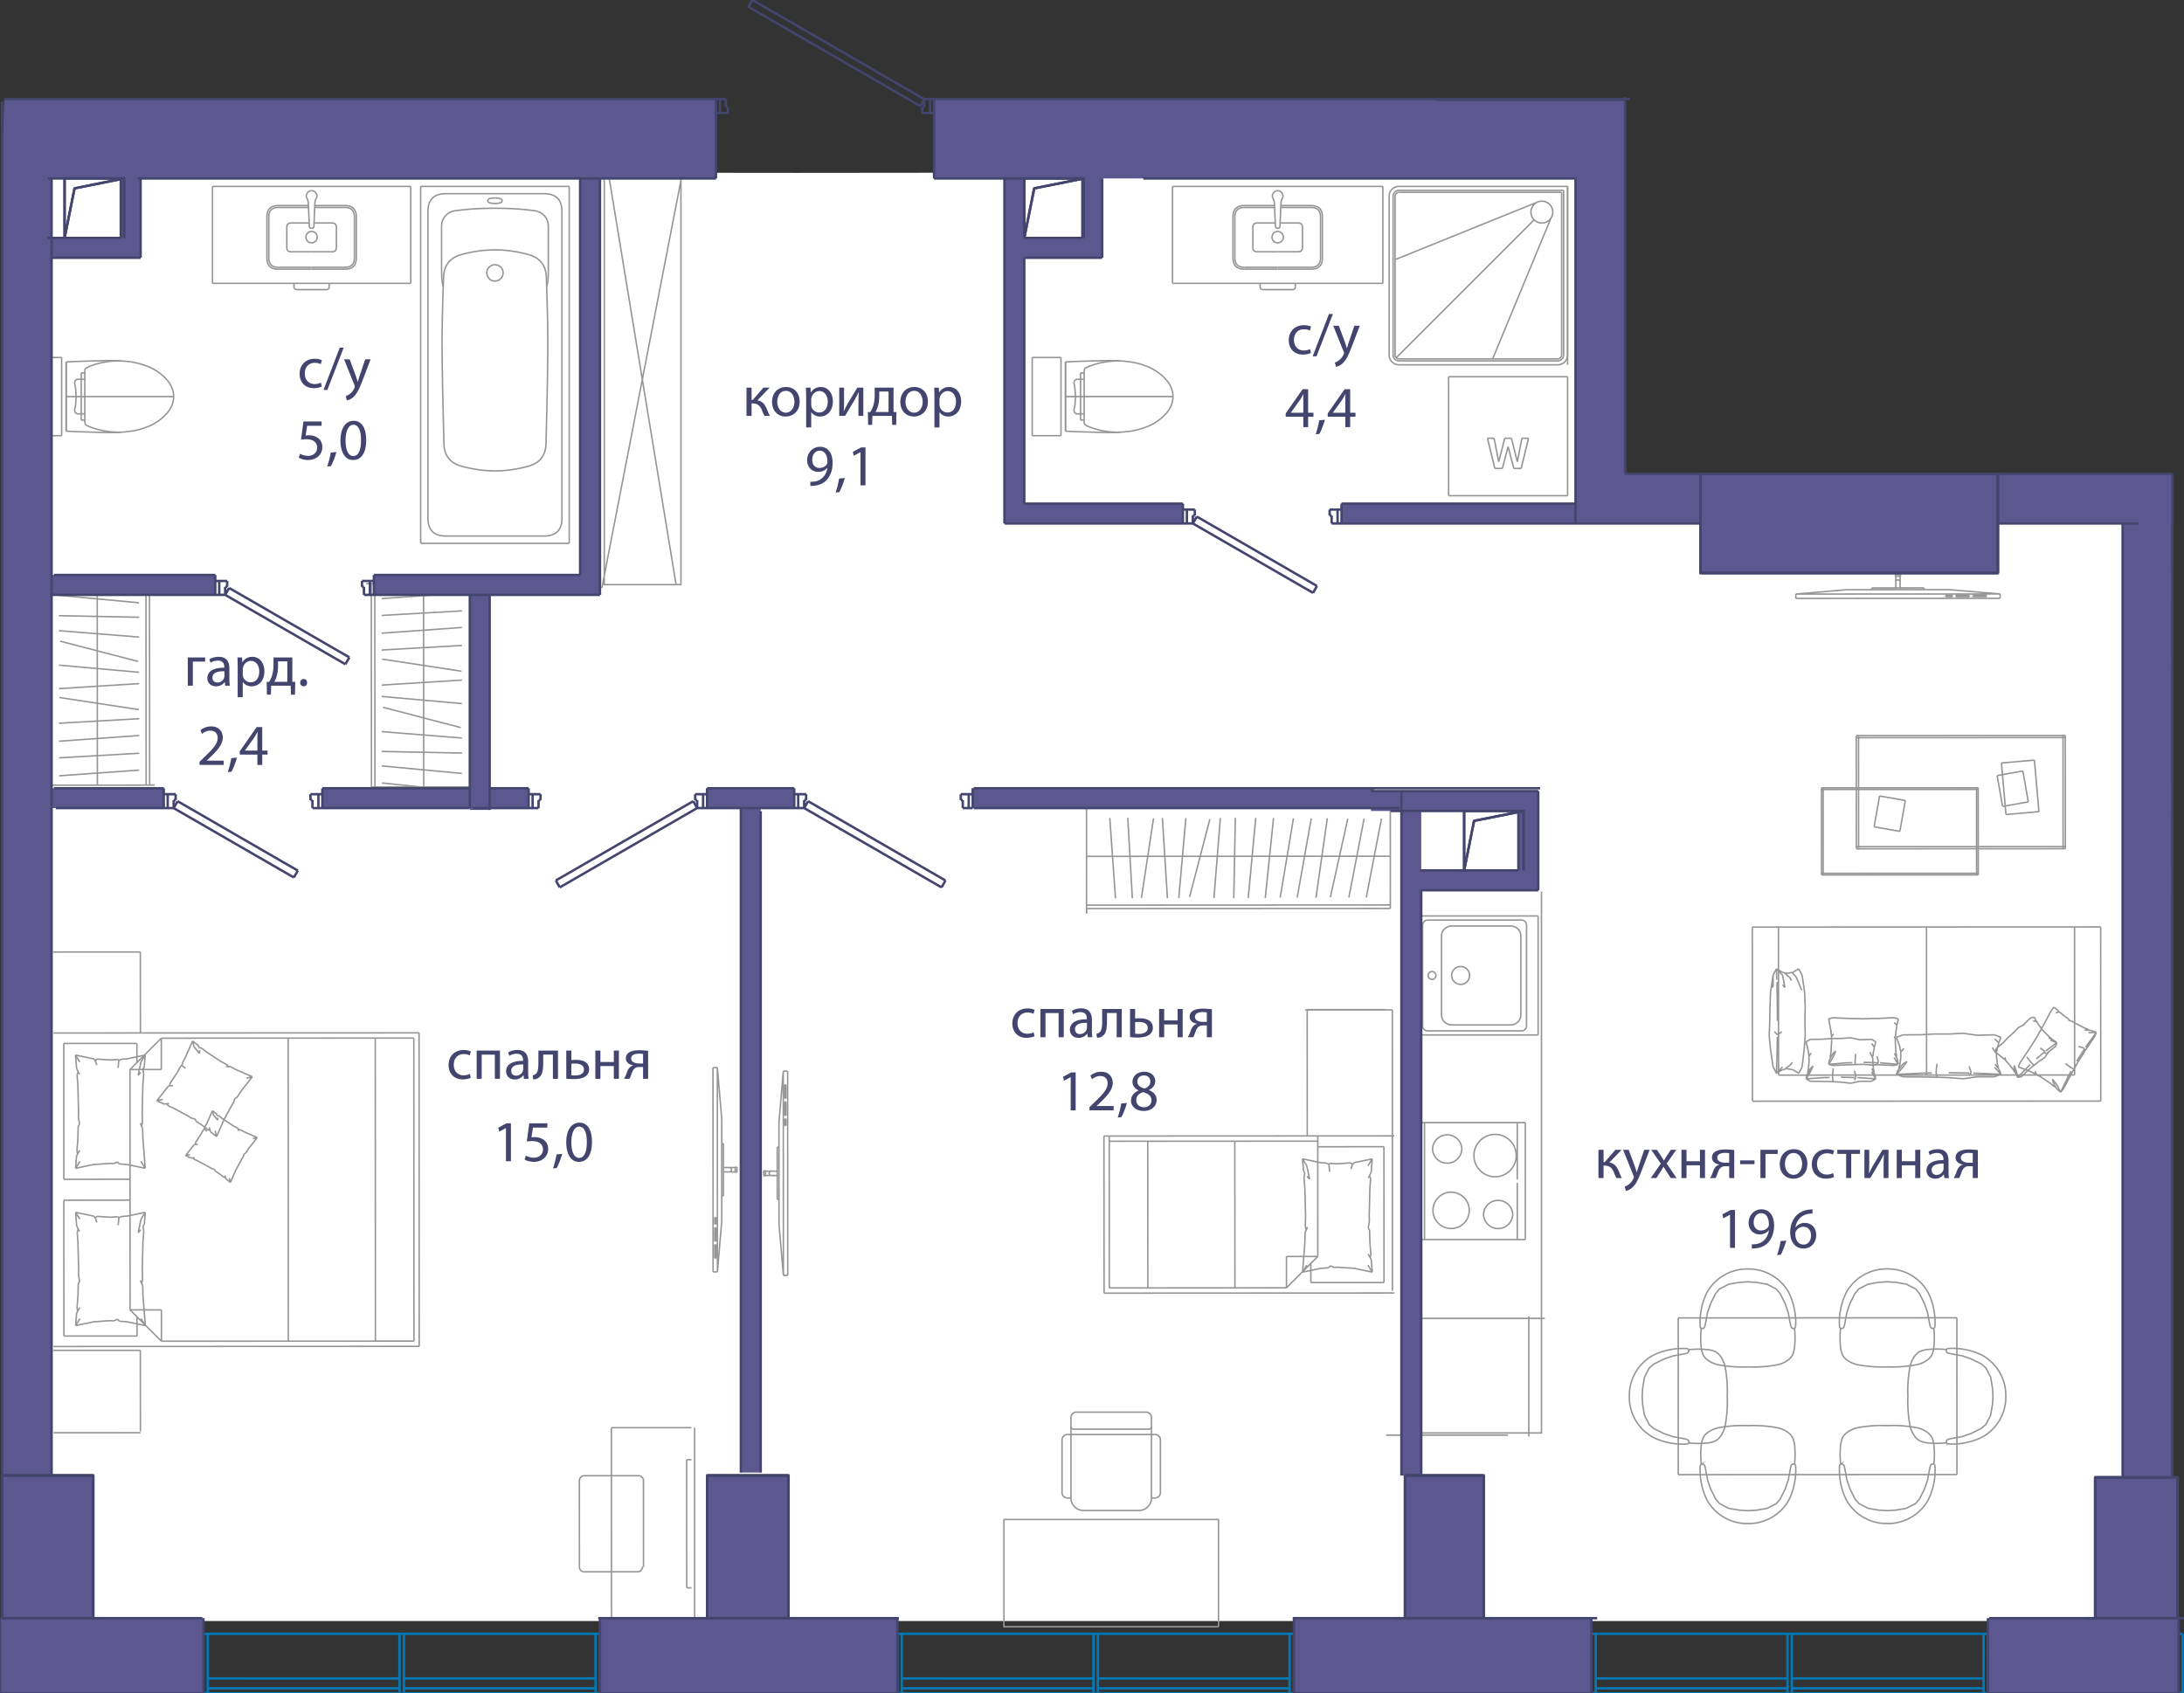 <svg version="1.1" xmlns="http://www.w3.org/2000/svg" xmlns:xlink="http://www.w3.org/1999/xlink" viewBox="0.125 0.108 224.546 174.098"><rect x="0.125" y="0.108" width="224.546" height="174.098" fill="#333333" stroke="none"/><path fill-rule="evenodd" clip-rule="evenodd" fill="#FFF" d="M1.6 16.995v149.778h220.888s2.222-113.778 0-113.778h-60v-36c0 1.185-160.889 1.185-160.889 0z"></path><path fill="none" stroke="#969595" stroke-width=".15" stroke-miterlimit="10" d="M149.063 51.074V38.842m0 0v12.232m12.232-12.232h-12.232m0 0h12.232m-12.232 12.232V38.842m12.232 12.232V38.842m0 0h-12.232m0 12.232h12.232m-7.556-5.912h-.682m1.156 2.425-.474-2.425m1.099 0-.625 2.425m1.307-2.425h-.682m1.288 2.425-.606-2.425m1.08 0-.474 2.425m1.155-2.425h-.681m-.076 3.107.757-3.107m-1.515 3.107h.758m-1.345-2.236.587 2.236m-1.175 0 .588-2.236m-1.364 2.236h.776m-1.534-3.107.758 3.107m4.415-27.395-14.671 5.928m16.021-4.257-5.99 14.462m4.267-14.299-14.179 14.18m17.617-17.617v1.1m0 .001v.323m0 0v-.323m0 0v-1.1m0 .258v6.56m0 0v.734m0-7.294v6.56m0 0v1.163m0-7.723v-.259m0 0v.26m0 7.787v-.56m0 .001v.559m0-2.928v2.245m0 .412V24.39m0 5.314v-2.657m0 .413v2.244m0-3.069v.825m0-.413v-2.652m0 5.305v-2.653m0-6.999v-.777m0 0v.777m0 1.1v-.323m0 0v.323m0 0v13.04m0 0v.324m0 0v-.324m0 0v-13.04m0 15.694v.777m0-17.571v16.794m0-17.571v.777m0 17.571V19.27m0 18.349V19.27m0 18.349V19.27m-3.767 2.645a1.123 1.123 0 1 1 2.246 0 1.123 1.123 0 0 1-2.246 0zM143.355 36.6c0 .337.274.611.611.611m-.611-16.921V36.6m.611-16.921a.612.612 0 0 0-.611.612m17.532-.612h-16.92m16.92 16.921V19.678m-.612 17.533a.612.612 0 0 0 .612-.612m-16.921.612h16.31m.407-17.328h-16.717"></path><path fill="none" stroke="#969595" stroke-width=".15" stroke-miterlimit="10" d="M143.966 19.883a.408.408 0 0 0-.407.408m0-.001V36.6m0 0c0 .225.182.407.407.407m0 0h16.31m-.001 0a.408.408 0 0 0 .408-.408m0 .001V19.882m-.408 17.737a1.02 1.02 0 0 0 1.02-1.02m-18.348.001a1.02 1.02 0 0 0 1.02 1.019m-.001-18.348a1.02 1.02 0 0 0-1.019 1.02m1.019 17.328h16.31M142.947 20.29V36.6m18.348-17.329h-17.329M161.295 36.6V19.27m-29.806 8.513h-3.43m0 0c-.777 0-1.166-.389-1.166-1.166m0 0v-4.206m0-.001c0-.776.389-1.165 1.166-1.165m0 0h3.103m.327 6.344h-3.43"></path><path fill="none" stroke="#969595" stroke-width=".15" stroke-miterlimit="10" d="M128.059 27.589c-.648 0-.971-.324-.971-.972m0 0v-4.206m0-.001c0-.647.323-.97.97-.97m.001 0h3.111m.319 4.555h-2.102m0 0c-.298 0-.447-.149-.447-.447m0 0V23.48m0 0c0-.298.149-.447.447-.447m0 0h1.853m.249 4.75h3.43m.001 0c.776 0 1.164-.389 1.164-1.166m0 0v-4.206m0-.001c0-.776-.388-1.165-1.165-1.165m.001 0h-3.104m.134-.708c-.074.121-.116.287-.125.497m0 0-.1 2.309m0 0c0 .157-.079.235-.236.235m0 0c-.157 0-.236-.078-.236-.235m0 0-.1-2.31m-.001.001c-.009-.21-.05-.376-.124-.497m0 0a.505.505 0 0 1-.008-.543m0 0a.505.505 0 0 1 .469-.274m0 0c.21 0 .366.091.47.274m-.001 0c.103.183.1.364-.009.543m-.46 7.052h3.43"></path><path fill="none" stroke="#969595" stroke-width=".15" stroke-miterlimit="10" d="M134.92 27.589c.647 0 .97-.324.97-.972m0 0v-4.206m0-.001c0-.647-.323-.97-.97-.97m0 0h-3.112m-.902 3.074a.583.583 0 1 1 1.165 0 .583.583 0 0 1-1.165 0zm.583 1.481h2.102m-.001 0c.299 0 .448-.149.448-.447m0 0V23.48m0 0c0-.298-.15-.447-.447-.447m-.001 0h-1.852m-2.061 6.534c0 .213.106.32.319.32m0-.001h2.986m0 0c.213 0 .32-.106.32-.319m-.001 0v-.328m0 .001h-3.624m0 0v.327m-9.001-.327v-9.97m21.626 9.97h-21.626m21.626-9.969v9.968m-21.626-9.968h21.626M56.33 29.55c.17-.55.17-1 .17-2.154v-3.993m0 0c0-.863-.567-1.513-1.423-1.63m0 .001c-1.245-.17-2.6-.254-4.064-.254m0 0c-1.465 0-2.82.085-4.065.254m0 0c-.855.116-1.423.766-1.423 1.63"></path><path fill="none" stroke="#969595" stroke-width=".15" stroke-miterlimit="10" d="M45.525 23.403v3.993c0 1.153 0 1.604.17 2.154m5.318 18.975c-1.105 0-2.248-.16-3.428-.479m0 0c-1.17-.316-1.776-1.08-1.819-2.29m0 0c-.126-4.761-.19-8.204-.19-10.327"></path><path fill="none" stroke="#969595" stroke-width=".15" stroke-miterlimit="10" d="M45.576 35.429c0-1.695.05-3.965.152-6.812m0 0c.043-1.237.662-2.016 1.857-2.339m0 0a13.114 13.114 0 0 1 3.428-.479m0 0c1.104 0 2.247.16 3.428.479m-.001 0c1.195.323 1.814 1.102 1.857 2.339m0 0c.101 2.847.152 5.117.152 6.812m0 0c0 2.123-.064 5.566-.19 10.327m.001 0c-.044 1.21-.65 1.974-1.82 2.29m0 0c-1.18.32-2.323.48-3.427.48m-.839-20.33a.839.839 0 1 1 1.677 0 .839.839 0 0 1-1.677 0zm5.89 27.024c1.224 0 1.836-.612 1.836-1.835m0 0V21.857m0 0c0-1.223-.612-1.835-1.836-1.835m0 0H45.961m-.001 0c-1.223 0-1.835.612-1.835 1.835m0 0v31.528m0 0c0 1.223.612 1.835 1.836 1.835m-.001 0h10.104m-12.689.75H58.65M43.375 19.271v36.7m15.275-36.7H43.375M58.65 55.97V19.272m-6.9 1.473c0 .187-.246.281-.737.281m0 0c-.492 0-.737-.094-.737-.281m0 0c0-.188.245-.282.737-.282m0 0c.49 0 .736.094.736.282m-6.959-1.474h6.223m0 0h6.222m-9.636 0h1.337m5.49 0H53.09m5.56 0h-.21m0 0H43.585m.001 0h-.211m0 0H58.65m47.602 17.591v4.019m2.956-4.019h-2.956m2.956 0v4.019m-2.956 4.019v-4.02m2.956 4.02h-2.956m2.956 0v-4.02m6.027-3.665c-.976-.057-1.893-.023-2.81.005-.918.029-1.836.052-2.753.102m0 0v7.117m0 .001c.917.049 1.835.072 2.753.1.917.03 1.834.063 2.895 0m.125-7.32c.858.086 1.05.12 1.241.158.389.077.772.174 1.32.385m.001 0c.788.301 1.48.78 2.034 1.408"></path><path fill="none" stroke="#969595" stroke-width=".15" stroke-miterlimit="10" d="M120.041 39.17c.909 1.03.909 2.393 0 3.422m0 0A5.158 5.158 0 0 1 118.007 44m0 0c-.55.21-1.12.355-1.704.456m0 0c-.858.087-1.092.094-1.325.092a7.88 7.88 0 0 1-1.137-.092 7.828 7.828 0 0 1-1.858-.513 1.076 1.076 0 0 1-.393-.265m0 0v-.374m0 0v-.647m0 0v-3.552m0 0v-.647m0 0c0-.124 0-.249.074-.492m0 0c.08-.04.161-.077.243-.113a7.731 7.731 0 0 1 2.01-.551c.459-.067.92-.102 1.528-.082m-4.224 1.238h.369m-.369.647v-.647m.369.647h-.369m.369-.647v.647m-.369 4.199h.369m-.369-.647v.647m.369-.647h-.369m.369.647v-.647m-.9-1.776c0 .162-.01.322-.02.484-.014.224-.028.45-.077.667-.014.064-.032.127-.04.193a.436.436 0 0 0 .03.237.349.349 0 0 0 .338.195h.3m0-3.552h-.3a.349.349 0 0 0-.338.195.436.436 0 0 0-.03.238c.008.066.026.129.04.193.049.217.063.443.077.666.01.162.02.323.02.484m.531 0v-1.776m0 3.552v-1.776m-1.549 3.559v-7.118m4.61 3.558h.05m-3.606 0h3.556m-3.607 0h.05m.001 0h-.051m.8 0h-.75m10.017 0h-.44m.295 0h.145m-8.608 0h8.463m-8.809 0h-.4m9.058 0h-8.658m8.852 0h-.194m.145 0h.05m-7.668 0h7.618m-8.128 0h.51m-.839 0h.329m-1.053 0h.724m-1.609 0h-.109m1.926 0h-1.817m1.925 0h-.108m-1.399 0h1.508m-1.926 0h.418m-.527 0h.109m-.853 0h10.814m0 0h.202m0 0h-5.253m0 0h-5.566m.001 0h-.198m3.526 0h1.993M32.162 27.783h-3.43m0 0c-.777 0-1.165-.389-1.165-1.166m0 0v-4.206m0-.001c0-.776.388-1.165 1.165-1.165m0 0h3.103m.327 6.344h-3.43"></path><path fill="none" stroke="#969595" stroke-width=".15" stroke-miterlimit="10" d="M28.732 27.589c-.647 0-.97-.324-.97-.972m-.001 0v-4.206m0-.001c0-.647.324-.97.971-.97m0 0h3.112m.318 4.555h-2.101m-.001 0c-.297 0-.446-.149-.446-.447m0 0V23.48m0 0c0-.298.149-.447.447-.447m-.001 0h1.853m.249 4.75h3.43m.001 0c.777 0 1.165-.389 1.165-1.166m0 0v-4.206m0-.001c0-.776-.388-1.165-1.165-1.165m0 0H32.49m.133-.708c-.074.121-.115.287-.124.497m0 0-.1 2.309m-.001 0c0 .157-.078.235-.236.235m0 0c-.157 0-.235-.078-.235-.235m0 0-.101-2.31m0 .001c-.01-.21-.05-.376-.124-.497m0 0a.505.505 0 0 1-.009-.543m0 0a.505.505 0 0 1 .47-.274"></path><path fill="none" stroke="#969595" stroke-width=".15" stroke-miterlimit="10" d="M32.162 19.72c.21 0 .367.091.47.274m0 0c.103.183.1.364-.009.543m-.461 7.052h3.43m.001 0c.647 0 .97-.324.97-.972m.001 0v-4.206m0-.001c0-.647-.324-.97-.971-.97m0 0H32.48m-.9 3.074a.583.583 0 1 1 1.165 0 .583.583 0 0 1-1.165 0zm.582 1.481h2.102m0 0c.298 0 .447-.149.447-.447m0 0V23.48m0 0c0-.298-.149-.447-.447-.447m0 0h-1.852m-2.062 6.534c0 .213.107.32.32.32m0-.001h2.986m0 0c.212 0 .319-.106.319-.319m0 0v-.328m0 .001H30.35m0 0v.327m-8.38-.327v-9.97m20.386 9.97H21.969m20.387-9.969v9.968M21.97 19.271h20.386M3.506 44.9v-4.02m2.956 4.02H3.506m2.956 0v-4.02m-2.956-4.018v4.019m2.956-4.019H3.506m2.956 0v4.019m6.027 3.665c-.976.057-1.893.023-2.81-.005-.918-.029-1.836-.052-2.753-.102m0 .001v-7.118m0 0c.917-.05 1.835-.073 2.753-.102.917-.028 1.834-.062 2.894 0m.126 7.321c.858-.086 1.05-.12 1.241-.157a7.604 7.604 0 0 0 1.32-.385m0 0a5.158 5.158 0 0 0 2.035-1.409m0 0c.909-1.029.909-2.392 0-3.42m0 0a5.158 5.158 0 0 0-2.034-1.409m-.001 0a9.117 9.117 0 0 0-1.703-.456"></path><path fill="none" stroke="#969595" stroke-width=".15" stroke-miterlimit="10" d="M13.557 37.305c-.858-.086-1.092-.094-1.325-.092a7.88 7.88 0 0 0-1.137.092 7.828 7.828 0 0 0-1.858.513 1.09 1.09 0 0 0-.394.265m0 0v.374m0 0v.647m0 0v3.552m0 0v.647m0 0c0 .124 0 .25.075.492m0 0c.08.04.16.077.242.113.636.28 1.32.451 2.011.551.459.067.92.102 1.528.082m-4.224-1.238h.368m-.368-.647v.647m.368-.647h-.368m.368.647v-.647m-.368-4.199h.368m-.368.647v-.647m.368.647h-.368m.368-.647v.647m-.899 1.776c0-.162-.01-.322-.02-.484-.015-.224-.029-.45-.077-.667-.015-.063-.032-.126-.04-.192a.436.436 0 0 1 .03-.238.349.349 0 0 1 .338-.195h.3m0 3.552h-.3a.349.349 0 0 1-.338-.195.436.436 0 0 1-.03-.238c.008-.066.025-.129.04-.193.048-.217.062-.442.076-.666.01-.162.02-.323.02-.484m.532 0v1.776m0-3.552v1.776m-1.549-3.558v7.117m4.61-3.559h.05m-3.606 0h3.556m-3.607 0h.05m.001 0h-.051m.8 0h-.75m10.017 0h-.44m.294 0h.146m-8.608 0h8.462m-8.809 0h-.4m9.059 0H9.041m8.853 0H17.7m.145 0h.05m-7.668 0h7.617m-8.127 0h.51m-.839 0h.329m-1.053 0h.724m-1.609 0h-.11m1.927 0H7.779m1.925 0h-.108m-1.399 0h1.507m-1.925 0h.418m-.527 0h.109m-.853 0H17.74m0 0h.201m0 0h-5.253m0 0H7.123m0 0h-.197m3.526 0h1.992M.43 19.271v36.7m-.21-36.7h.21m158.522 116.391h-13.333m9.536 12h-12.522m14.674.13v-12.326m.959-28.948H146.03m0 0h12.236M146.03 94.282v12.236m0 0V94.282m0 12.236h12.236m0 0H146.03m12.236-12.236H146.03m0 0v12.236m0 0h12.236m0 0V94.282m-8.889 6.118a.921.921 0 1 0 1.843 0 .921.921 0 0 0-1.843 0zm-2.419 0a.403.403 0 1 0 .807 0 .403.403 0 0 0-.807 0zm-.05-5.698h9.648m-10.166.518c0-.286.232-.518.518-.518m-.518 10.878V95.22m.518 10.878a.518.518 0 0 1-.518-.518m10.166.518h-9.648m10.166-.518a.518.518 0 0 1-.518.518m.518-10.878v10.36m-.518-10.878c.286 0 .518.232.518.518m-7.705.098h6.086m-7.122 1.036c0-.573.464-1.036 1.036-1.036m-1.036 9.129v-8.093m1.036 9.129a1.036 1.036 0 0 1-1.036-1.036m7.122 1.036h-6.086m7.121-1.036c0 .572-.463 1.036-1.035 1.036m1.035-9.129v8.093m-1.035-9.129c.572 0 1.036.463 1.036 1.036m.461 19.176v12.027m0 0h-10.368m0 0v-12.026m0-.001h10.368m-.829 12.027h-10.576m10.576 0v-5.847m0-.332v-5.847m0-.001h-10.576m4.873 2.707a1.504 1.504 0 0 0-3.006 0 1.504 1.504 0 0 0 3.007 0m5.599.683a2.177 2.177 0 1 0-4.355 0 2.177 2.177 0 0 0 4.354 0m-4.831 5.63a1.866 1.866 0 0 0-3.733.001 1.865 1.865 0 1 0 3.733 0m4.468.425a1.504 1.504 0 0 0-3.006 0 1.504 1.504 0 0 0 3.006 0m-3.888-9.446h-6.22m-.001 12.027h6.221"></path><path fill="none" stroke="#969595" stroke-width=".15" stroke-miterlimit="10" d="M145.312 147.44h13.298V91.765M70.135 60.219h-7.883V18.015h7.883zm-.493.029-6.898-41.911m7.391.322-8.13 41.91m-24.228-.451.522-.005m.001 0 .003 11.074M49.06 81.02l-10.744.005M38.3 60.113l10.743-.005M38.316 81.025l-.017-20.912m.375 20.911-.017-20.911m5.031 20.909L43.67 60.11m-4.282 20.498 8.224.852m-8.229-2.603 8.232.773m-8.25-2.26 8.267.165m-8.255-2.202 8.242.657m-8.123-3.16 8.002 2.083m-8.12-3.198 8.236.731m-8.244-1.898 8.251-.517m-8.213-2.155 8.173 1.246m-8.215-2.179 8.255-.47m-8.251-1.262 8.247-.587m-8.251-1.237 8.255-.469m-8.251-1.262 8.247-.587m-9.301 19.956 10.744-.005m-33.028-.196-.522.006m0 0-.004-11.075M4.75 59.922l10.743-.004m.017 20.912-10.744.004m10.727-20.916.017 20.912m-.375-20.912.017 20.912m-5.031-20.91.017 20.912m4.283-20.497-8.224-.852m8.229 2.603-8.232-.773m8.25 2.259-8.267-.164m8.255 2.202-8.242-.658m8.123 3.161L6.31 66.03m8.12 3.198-8.235-.732m8.245 1.898-8.253.517m8.214 2.156L6.227 71.82M14.442 74l-8.254.469m8.252 1.262-8.248.587m8.25 1.237-8.254.47m8.252 1.262-8.248.587m9.301-19.956-10.744.004m69.58 57.768.002 5.371m-.001 0h.18m0 0-.002-5.372m0 .001h-.18m.181 2.461v.448m0 .001 1.209-.001m0 0v-.448m-.001 0H74.51m1.207-.045v.537m.001 0h.179m0 0v-.537m-.001 0h-.179m-2.287-10.233.009 21.005m0 0h.448m0 0 .445-5.251m0 0-.004-10.503m0 0-.45-5.251m0 0h-.448m.187 19.605v-1.4m0 0h.112m0 0v1.4m.001 0h-.113m0-1.75v-1.4m-.001-.001h.112m0 0v1.4m.001 0h-.112m-.001-1.75v-.7m0 0h.111m0 0v.7m.001 0h-.112m.262-16.104.009 21.005m1.226-10.279a.224.224 0 0 0 0-.448m117.464-59.415 5.372-.002m.001 0v-.18m0 .001-5.373.002m0 0v.179m2.463-.18h.447m0 0v-1.209m0 0h-.448m.001 0v1.209m-.046-1.209h.537m0 0v-.179m0 0h-.537m0 0v.18m-10.233 2.287 21.006-.01m0 .001v-.448m-.001 0-5.251-.445m0 0-10.503.004m0 0-5.251.45m0 0v.448m19.605-.188h-1.4m0 .001v-.112m0 0h1.4m0-.001v.112m-1.75.001h-1.4m-.001.001v-.112m0 0h1.4m.001-.001v.112m-1.751.001h-.7m0 .001v-.113m0 0h.7m0 0v.112m-16.104-.262 21.005-.009m-10.279-1.227a.224.224 0 0 0-.448 0m21.065 35.46-35.813.016m-.001 0 .009 17.906m0 0 35.813-.015m0 0-.008-17.907m-2.686.002.007 15.22m-30.448-15.207.006 15.22m30.442-.013-30.442.013m15.215-15.227.006 15.22m13.108-6.982.42.367m-.706-.026.286-.34m1.811 1.425.204.139m-.999-.678.455.309m-2.511.576.754-1.431m-1.505 2.762.75-1.331m3.056-.207 1.07.558m.694.262.568.214m0 0-.818.022m-.445-.498.415.157m.848.319-1.109 1.525m-5.25 2.709-.4-.21m0 0-1.263-.475m0 0 .164-.413m.904-1.342-.904 1.342m4.183 3.012-.406-.354m.038-.377.368.73m-.652-.567-.365-.319m0 0-.998-.678m3.1-.611-.267.477m0 0-.818 1.699m2.41-4.379-.76 1.193m-.953.392-.197-.16m.197.16.491.337m-1.556 1.726-.468-.616m-1.179-.217-.43-.225m2.039 1.435-.354-.632m0 0-.019-.06m-.057-.301.076.361m.247.442-.139-.024m-1.955-1.59.052.186m.11.183-.11-.183m-.191-3.224.107-.141m-.64.983.533-.842m.058-.076.014-.038m0 0 .211-.334m5.57-.718-.649-.036m-1.651-.988.332.065m-1.211-.903.416.364m-.573-.377-.264.092m.264-.092.157.014m-.092-.008-.088-.149m3.762 2.645.165-.413m-.806-.227-.042-.092m.683.732-.904 1.342m-.141.224-.675 1.066m.816-1.291-.132.175m-.068-.319.083.23m-2.489 4.308.285-.34m.001-.001.754-1.431m.369-.656.38-.675m-.437.778-.312.553m1.425-2.397.024-.138M213.334 110l.06-.024m-.222-.029.162.054m.002.078.027-.09m-4.063.501.176.02m3.406-5.474-.1-.183m1.038 2.853.57.16m-3.078-4.209.42.367m-.706-.026.286-.34m1.811 1.425.204.139m-.999-.678.455.309m-2.511.576.754-1.431m-1.505 2.762.75-1.331m3.056-.207 1.07.558m.694.262.568.214m0 0-.818.022m-.445-.498.415.157m.848.319-1.109 1.525m-5.25 2.709-.4-.21m0 0-1.263-.475m0 0 .164-.413m.904-1.342-.904 1.342m4.183 3.012-.406-.354m.038-.377.368.73m-.652-.567-.365-.319m0 0-.998-.678m3.1-.611-.267.477m0 0-.818 1.699m2.41-4.379-.76 1.193m-.953.392-.197-.16m.197.16.491.337m-1.556 1.726-.468-.616m-1.179-.217-.43-.225m2.039 1.435-.354-.632m0 0-.019-.06m-.057-.301.076.361m.247.442-.139-.024m-1.955-1.59.052.186m.11.183-.11-.183m-.191-3.224.107-.141m-.64.983.533-.842m.058-.076.014-.038m0 0 .211-.334m5.57-.718-.649-.036m-1.651-.988.332.065m-1.211-.903.416.364m-.573-.377-.264.092m.264-.092.157.014m-.092-.008-.088-.149m3.762 2.645.165-.413m-.806-.227-.042-.092m.683.732-.904 1.342m-.141.224-.675 1.066m.816-1.291-.132.175m-.068-.319.083.23m-2.489 4.308.285-.34m.001-.001.754-1.431m.369-.656.38-.675m-.437.778-.312.553m1.425-2.397.024-.138M213.334 110l.06-.024m-.222-.029.162.054m.002.078.027-.09m-4.063.501.176.02m3.406-5.474-.1-.183m1.038 2.853.57.16m-31.969-7.492-.06 1.27m.001-.001.079-.18m2.967 8.337-.346.658m.558-2.458.104-1.418m0 0-.028-1.496M185.62 108l-.212 1.8m-1.491.195.544.104m0 .001.6.358m.343-10.086.267 1.799m-.001-.001.053 1.42m-.666-3.876.347.658m.319 3.218-.027 1.496m-.639-5.372-.6.36m-.092.017.438.48m-1.947 6.113-.008.958m0 0-.076 2.817m0 0 .627-.659m.409.216.109-.021m-1.145.464.6-.36m0 .001.252-.049m-.856-10.336.03 1.123m.597-.465-.627-.658m.05 1.805.028 1.012m0 0 .023 2.555m1.246-4.495-.572-.485m0 0-.175-.033m0 0-.6-.359m2.601 2.213-.566-1.357m-.438-.48-.452.087m.406.751-.204-.337m-.72-.219.246 1.27m-.001 0-.239-.28m-.557-.3-.026.457m.502 4.652-.427.34m1.341 3.05.172-.234m-.782.723.61-.489m.163-9.435.06-.054m-2.298 7.929.266 1.799m-.403-3.217.137 1.418m.266 1.798.347.659m-.692-5.372-.058 1.497m1.786 3.432-.065-.06m-.975-10.241-.347.659m-.316 3.216.051-1.418m-.076 2.915.025-1.496m.051-1.419.265-1.798m1.25-.242.242.046m-.242-.046-.047.044m-1.197 1.187-.065.28m.059-1.269.006.99m.466 5.149-.343-.34m-.123-4.81.014.1m-.02-1.089-.06 1.27m.001-.001.079-.18m2.967 8.337-.346.658m.558-2.458.104-1.418m0 0-.028-1.496M185.62 108l-.212 1.8m-1.491.195.544.104m0 .001.6.358m.343-10.086.267 1.799m-.001-.001.053 1.42m-.666-3.876.347.658m.319 3.218-.027 1.496m-.639-5.372-.6.36m-.092.017.438.48m-1.947 6.113-.008.958m0 0-.076 2.817m0 0 .627-.659m.409.216.109-.021m-1.145.464.6-.36m0 .001.252-.049m-.856-10.336.03 1.123m.597-.465-.627-.658m.05 1.805.028 1.012m0 0 .023 2.555m1.246-4.495-.572-.485m0 0-.175-.033m0 0-.6-.359m2.601 2.213-.566-1.357m-.438-.48-.452.087m.406.751-.204-.337m-.72-.219.246 1.27m-.001 0-.239-.28m-.557-.3-.026.457m.502 4.652-.427.34m1.341 3.05.172-.234m-.782.723.61-.489m.163-9.435.06-.054m-2.298 7.929.266 1.799m-.403-3.217.137 1.418m.266 1.798.347.659m-.692-5.372-.058 1.497m1.786 3.432-.065-.06m-.975-10.241-.347.659m-.316 3.216.051-1.418m-.076 2.915.025-1.496m.051-1.419.265-1.798m1.25-.242.242.046m-.242-.046-.047.044m-1.197 1.187-.065.28m.059-1.269.006.99m.466 5.149-.343-.34m-.123-4.81.014.1m23.406 5.298-.148.413m-.51-.666.658.253m-.441 1.718-.021.185m-1.995-2.115 1.799-.041m.3 1.251-.048.412m-2.051-1.622-1.418-.199m-1.497.073 1.497-.073m3.413 2.314.104.904m.198.549.162.448m.001 0-.66-.72m.3-.277.118.328m.242.669-2.818-.126m-7.27-3.927 1.798-.014m-2.058 1.605-.039-.34m0 0-.36-.997m0 0 .659-.254m4.713-.089h-1.493m-1.422.075 1.422-.075m-3.877 4.147.143-.398m.515-.322-.658.72m.23-.64.129-.357m0 0 .104-.905m3.173 1.762-.82.012m.001 0-2.817.128m7.493-.137-2.12-.03m-1.24-.663.055-.26m-.055.26-.056.648m-3.419-.538.433-.603m-.628-.579-.042-.364m0 0 .35-.405m-.628 2.273.54-.673m.408-.252-.407.252m-.401.5-.053-.068m10.352.186-.452-.6m.171-1.038-.45-.657m.68-.472-.147.409m.044-.515-.322-.316m.322.316.103.106m-.041-.042.104-.134m-2.307 3.65 1.799-.004m-.001 0 .66-.255m-.289-.615.047-.054m-3.634 1.126-1.497-.113m1.497.113 1.418-.198m-.594-.455-.231.344m-7.462-.143.659.254m1.798.012-1.798-.012m3.216.032-1.418-.02m1.418.02 1.497.053m-1.184-.112-.054-.083m-.057-.326.057.326m-3.737-2.611.086.13m9.722.105.131-.167m-2.875 1.568.232.63m3.049-3.608-.148.413m-.51-.666.658.253m-.441 1.718-.021.185m-1.995-2.115 1.799-.041m.3 1.251-.048.412m-2.051-1.622-1.418-.199m-1.497.073 1.497-.073m3.413 2.314.104.904m.198.549.162.448m.001 0-.66-.72m.3-.277.118.328m.242.669-2.818-.126m-7.27-3.927 1.798-.014m-2.058 1.605-.039-.34m0 0-.36-.997m0 0 .659-.254m4.713-.089h-1.493m-1.422.075 1.422-.075m-3.877 4.147.143-.398m.515-.322-.658.72m.23-.64.129-.357m0 0 .104-.905m3.173 1.762-.82.012m.001 0-2.817.128m7.493-.137-2.12-.03m-1.24-.663.055-.26m-.055.26-.056.648m-3.419-.538.433-.603m-.628-.579-.042-.364m0 0 .35-.405m-.628 2.273.54-.673m.408-.252-.407.252m-.401.5-.053-.068m10.352.186-.452-.6m.171-1.038-.45-.657m.68-.472-.147.409m.044-.515-.322-.316m.322.316.103.106m-.041-.042.104-.134m-2.307 3.65 1.799-.004m-.001 0 .66-.255m-.289-.615.047-.054m-3.634 1.126-1.497-.113m1.497.113 1.418-.198m-.594-.455-.231.344m-7.462-.143.659.254m1.798.012-1.798-.012m3.216.032-1.418-.02m1.418.02 1.497.053m-1.184-.112-.054-.083m-.057-.326.057.326m-3.737-2.611.086.13m9.722.105.131-.167m-2.875 1.568.232.63m-9.82-3.144-.1.413m-.339-.668.439.255m-.294 1.717-.014.185m-1.33-2.115 1.199-.041m.2 1.251-.032.412m-1.367-1.622-.946-.199m-.998.072.998-.072m2.276 2.314.07.905m.132.548.107.449m.001 0-.44-.72m.2-.277.078.327m.162.67-1.879-.127m-4.847-3.928 1.2-.014m-1.373 1.605-.026-.34m0 0-.24-.997m0 0 .439-.254m3.142-.089h-.995m-.948.075.948-.075m-2.584 4.147.095-.398m.343-.323-.438.72m.153-.638.086-.358m0 0 .069-.905m2.115 1.762-.545.012m0 0-1.878.128m4.995-.136-1.414-.03m-.826-.664.036-.26m-.036.26-.037.648m-2.28-.539.289-.602m-.419-.579-.028-.364m0 0 .233-.405m-.418 2.273.36-.673m.272-.252-.272.252m-.267.499-.035-.067m6.902.187-.302-.6m.114-1.038-.3-.657m.453-.471-.098.408m.029-.515-.215-.315m.215.315.069.107m-.027-.042.069-.134m-1.538 3.649 1.2-.004m-.001 0 .44-.254m-.193-.616.031-.054m-2.422 1.126-.998-.114m.998.114.945-.198m-.395-.455-.155.344m-4.974-.144.439.254m1.199.012-1.2-.012m2.145.033-.945-.02m.945.02.998.052m-.789-.111-.037-.083m-.037-.327.037.327m-2.491-2.612.057.13m6.482.105.087-.166m-1.917 1.568.156.63m2.032-3.607-.1.413m-.339-.668.439.255m-.294 1.717-.014.185m-1.33-2.115 1.199-.041m.2 1.251-.032.412m-1.367-1.622-.946-.199m-.998.072.998-.072m2.276 2.314.07.905m.132.548.107.449m.001 0-.44-.72m.2-.277.078.327m.162.67-1.879-.127m-4.847-3.928 1.2-.014m-1.373 1.605-.026-.34m0 0-.24-.997m0 0 .439-.254m3.142-.089h-.995m-.948.075.948-.075m-2.584 4.147.095-.398m.343-.323-.438.72m.153-.638.086-.358m0 0 .069-.905m2.115 1.762-.545.012m0 0-1.878.128m4.995-.136-1.414-.03m-.826-.664.036-.26m-.036.26-.037.648m-2.28-.539.289-.602m-.419-.579-.028-.364m0 0 .233-.405m-.418 2.273.36-.673m.272-.252-.272.252m-.267.499-.035-.067m6.902.187-.302-.6m.114-1.038-.3-.657m.453-.471-.098.408m.029-.515-.215-.315m.215.315.069.107m-.027-.042.069-.134m-1.538 3.649 1.2-.004m-.001 0 .44-.254m-.193-.616.031-.054m-2.422 1.126-.998-.114m.998.114.945-.198m-.395-.455-.155.344m-4.974-.144.439.254m1.199.012-1.2-.012m2.145.033-.945-.02m.945.02.998.052m-.789-.111-.037-.083m-.037-.327.037.327m-2.491-2.612.057.13m6.482.105.087-.166m-1.917 1.568.156.63m4.348-5.967-.098.507m-.341-.628.44.121m-.295 2.109-.014.227m.07-1.111-.032.506m-1.784-1.772 1.615-.08m-2.145.083-.997.034m1.527-.037-.53.003m2.276 2.374.07 1.111m.133.674.107.55m0 .001-.439-.694m.199-.531.08.403m.16.822-1.877-.156m-5.021-2.871-.026-.417m0 0-.24-1.225m0 0 .439-.122m1.615.08-1.615-.08m-.437 4.794.095-.489m.343-.206-.438.695m.153-.785.086-.44m0 0 .069-1.111m2.116 2.164-.546.015m0 0-1.878.157m4.995-.166-1.414-.037m-.825-.625.035-.253m-.035.253-.038.605m-2.28-.472.289-.68m-.419-.961-.028-.446m-.184 2.293.36-.636m0 0 .041-.044m.229-.206-.27.25m-.256.451-.047-.11m.36-2.346-.133.174m-.1.174.1-.174m2.669-1.735.176.004m-1.173-.027.997.023m.132.003h.003m0 0 .395.009m3.476 4.125-.302-.578m0-1.728.114.294m.152-1.385-.097.501m.029-.632-.215-.217m.215.217.068.13m-.036-.07.079-.146m-.338 4.287.438-.122m-.21-.747.05-.075m-3.421.829.998.069m2.145.046-1.616-.08m0 .001-.53.033m.551-.318-.155.232m-4.974.013.439.121m0 0 1.615-.08m.738-.019h.015m-.001.001.775-.019m-.892.021-.635.016m2.789-.008-.264.04m.264-.04.131-.046m-2.182.035-.037-.034m-.037-.211.037.21m-.066.038.103-.003m-2.528-3.052.07.153m6.454.109.102-.176m-1.916 2.115.155.584m2.031-4.43-.098.507m-.341-.628.44.121m-.295 2.109-.014.227m.07-1.111-.032.506m-1.784-1.772 1.615-.08m-2.145.083-.997.034m1.527-.037-.53.003m2.276 2.374.07 1.111m.133.674.107.55m0 .001-.439-.694m.199-.531.08.403m.16.822-1.877-.156m-5.021-2.871-.026-.417m0 0-.24-1.225m0 0 .439-.122m1.615.08-1.615-.08m-.437 4.794.095-.489m.343-.206-.438.695m.153-.785.086-.44m0 0 .069-1.111m2.116 2.164-.546.015m0 0-1.878.157m4.995-.166-1.414-.037m-.825-.625.035-.253m-.035.253-.038.605m-2.28-.472.289-.68m-.419-.961-.028-.446m-.184 2.293.36-.636m0 0 .041-.044m.229-.206-.27.25m-.256.451-.047-.11m.36-2.346-.133.174m-.1.174.1-.174m2.669-1.735.176.004m-1.173-.027.997.023m.132.003h.003m0 0 .395.009m3.476 4.125-.302-.578m0-1.728.114.294m.152-1.385-.097.501m.029-.632-.215-.217m.215.217.068.13m-.036-.07.079-.146m-.338 4.287.438-.122m-.21-.747.05-.075m-3.421.829.998.069m2.145.046-1.616-.08m0 .001-.53.033m.551-.318-.155.232m-4.974.013.439.121m0 0 1.615-.08m.738-.019h.015m-.001.001.775-.019m-.892.021-.635.016m2.789-.008-.264.04m.264-.04.131-.046m-2.182.035-.037-.034m-.037-.211.037.21m-.066.038.103-.003m-2.528-3.052.07.153m6.454.109.102-.176m-1.916 2.115.155.584m16-4.605.197.334m-.572-.258.375-.075m.887 1.328.105.134m-.515-.657.234.3m-1.831-.298.745-.732m-.614.663-.645.342m-.518.543.518-.543m2.626.382.593.588m.41.312.335.254m0 0-.66-.246m-.085-.321.245.187m.5.38-1.13.85m-5.095-.257.7-.566m.151 1.716-.223-.22m0 0-.745-.566m0 0 .117-.363m1.743-1.587-.558.496m-.485.524.485-.524m1.029 4.07-.19-.321m.021-.363.169.684m-.306-.516-.171-.29m0 .001-.516-.657m2.265.157-.299.281m0 0-.973 1.024m2.715-2.583-.81.684m-.843-.015-.129-.186m.129.186.35.434m-1.581.796-.199-.548m-.624-.23-.239-.236m0 0-.096-.371m1.136 1.748-.183-.612m.006-.299-.006.299m.135.449-.067-.032m3.982-3.311-.514-.238m-.804-.904.21.108m-.606-.853.195.33m-.299-.369-.289-.082m.289.082.104.04m-.044-.017-.04-.126m2.016 2.646.117-.363m-.485-.324-.015-.056m-.737 1.904-.623.426m1.743-1.587-.945.761m-.175.4.403-.583m-.426-.062.097.283m-2.848 2.411.374-.074m.644-.63-.644.63m1.189-1.084-.546.454m.546-.454.588-.465m-.484.346-.062-.027m-.194-.176.194.176m-2.968-.526.113.06m3.69-3.156-.048-.159m-.087 2.065.446.326m-1.07-3.496.197.334m-.572-.258.375-.075m.887 1.328.105.134m-.515-.657.234.3m-1.831-.298.745-.732m-.614.663-.645.342m-.518.543.518-.543m2.626.382.593.588m.41.312.335.254m0 0-.66-.246m-.085-.321.245.187m.5.38-1.13.85m-5.095-.257.7-.566m.151 1.716-.223-.22m0 0-.745-.566m0 0 .117-.363m1.743-1.587-.558.496m-.485.524.485-.524m1.029 4.07-.19-.321m.021-.363.169.684m-.306-.516-.171-.29m0 .001-.516-.657m2.265.157-.299.281m0 0-.973 1.024m2.715-2.583-.81.684m-.843-.015-.129-.186m.129.186.35.434m-1.581.796-.199-.548m-.624-.23-.239-.236m0 0-.096-.371m1.136 1.748-.183-.612m.006-.299-.006.299m.135.449-.067-.032m3.982-3.311-.514-.238m-.804-.904.21.108m-.606-.853.195.33m-.299-.369-.289-.082m.289.082.104.04m-.044-.017-.04-.126m2.016 2.646.117-.363m-.485-.324-.015-.056m-.737 1.904-.623.426m1.743-1.587-.945.761m-.175.4.403-.583m-.426-.062.097.283m-2.848 2.411.374-.074m.644-.63-.644.63m1.189-1.084-.546.454m.546-.454.588-.465m-.484.346-.062-.027m-.194-.176.194.176m-2.968-.526.113.06m3.69-3.156-.048-.159m-.087 2.065.446.326m-19.127-32.231v-.218m21.027.209v-.218m-21.257.009 21.488-.01m-21.258.228h-.23m21.257-.009h.23m-21.487-.209.005 11.639m-.001 0h.23m21.028-.009h.23m.001 0v-.218m-.005-11.203v-.218m-21.258.227 21.027-.01m.235 11.204-.004-11.203m-21.258.009.005 11.203m-.001 0h-.23m21.258.209-21.027.009m21.027-.227h.23m-.235-11.203.005 11.203m-21.028.009 21.028-.01m-21.028.01v.218m21.028-.009v-.218m-24.668-5.871v-.168m15.77.161v-.168m-15.943.007 16.116-.007m-15.943.175h-.173m15.943-.007h.173m-16.116-.161.003 8.954m0 0h.173m15.771-.007h.172m0 0v-.168m-.003-8.618v-.168m-15.943.175 15.77-.007m.176 8.618-.003-8.618m-15.943.007.003 8.618m0 0h-.173m15.944.161-15.77.007m15.77-.175h.172m-.176-8.618.004 8.618m-15.771.007 15.77-.007m-15.77.007v.168m15.771-.007v-.168m6.358-6.329-.004-.057m.057.052-3.389.298m0 0-.466-5.298m0 0 3.39-.298m0 0 .465 5.298m-1.134-.995-.006-.034m.048.026-2.645.468m0 0-.561-3.174m0 0 2.645-.468m0 0 .56 3.174m-12.688-.15-.006.034m.047-.027-2.646-.465m.001 0-.559 3.174m0 0 2.646.465m0 0 .558-3.174m-20.988 68.259a.46.46 0 0 0 .016-.01m-.016.01a.507.507 0 0 0-.02.012m0 0a.11.11 0 0 0-.026.024m-.001 0a.233.233 0 0 0-.04.085m0 .001a.47.47 0 0 0-.013.106m0 0a6.964 6.964 0 0 0 .707 3.446m0 0a4.726 4.726 0 0 0 4.204 2.414m0 0h.002m0 0a4.726 4.726 0 0 0 4.202-2.418m0 0a6.964 6.964 0 0 0 .704-3.446m0 0a.474.474 0 0 0-.012-.107m0 0a.234.234 0 0 0-.041-.085m0 0a.112.112 0 0 0-.027-.024m0 0a.489.489 0 0 0-.02-.012m-.016-.01.016.01m-.016-.01c.064-.59.071-1.185.021-1.777m0 0a3.042 3.042 0 0 0-.18-.864m.001 0a1.437 1.437 0 0 0-.434-.565m0 0a2.809 2.809 0 0 0-1.195-.548m0 0c-.992-.184-2-.255-3.007-.212m0 0h-.002m0 0a13.364 13.364 0 0 0-3.007.214m0 0a2.81 2.81 0 0 0-1.194.55m0 0c-.19.149-.34.343-.434.565m0 0c-.101.278-.161.57-.179.864m0 0a9.223 9.223 0 0 0 .023 1.777m.373.207.08.363.19 1.043.326.941.505 1.013.404.476.948.49 1.1.19.869.051m4.419-4.571-.079.363-.19 1.043-.324.942-.505 1.013-.403.476-.948.492-1.1.19-.869.052m4.418-4.571.045-.106.077-.082.12-.042.078.002.053.021m-9.214.211-.045-.106-.077-.082-.12-.042-.078.002-.053.021m14.31.004a.42.42 0 0 0 .016-.01m-.016.01a.49.49 0 0 0-.02.012m0 0a.114.114 0 0 0-.027.024m0 0a.235.235 0 0 0-.041.085m0 0a.474.474 0 0 0-.013.107m0 0a6.963 6.963 0 0 0 .707 3.446m.001 0a4.726 4.726 0 0 0 4.204 2.414m0 0h.001m0 0a4.726 4.726 0 0 0 4.203-2.418m0 0a6.963 6.963 0 0 0 .704-3.446m0 0a.481.481 0 0 0-.013-.107m.001 0a.236.236 0 0 0-.042-.085m0 0a.112.112 0 0 0-.027-.024m-.001 0a.489.489 0 0 0-.019-.012m-.016-.01.016.01m-.016-.01c.064-.59.072-1.185.021-1.777m0 0a3.05 3.05 0 0 0-.179-.864m0 0a1.44 1.44 0 0 0-.434-.565m0 0a2.81 2.81 0 0 0-1.195-.548m0 0c-.991-.184-2-.255-3.007-.212m-.001 0a13.365 13.365 0 0 0-3.007.214m0 0a2.807 2.807 0 0 0-1.195.55m0 0c-.19.149-.339.343-.434.565m0-.001c-.101.279-.161.57-.178.865m0 0a9.223 9.223 0 0 0 .023 1.777m.373.207.079.363.19 1.042.326.942.506 1.012.403.477.948.49 1.1.19.87.05m4.418-4.57-.078.363-.19 1.043-.325.942-.505 1.013-.403.476-.948.492-1.1.19-.868.052m4.417-4.571.045-.106.078-.082.12-.042.078.001.052.022m-9.213.211-.045-.106-.078-.082-.12-.043-.078.003-.052.021m9.596-13.99a.398.398 0 0 0-.016.01m.016-.01a.491.491 0 0 0 .02-.012m0 0a.108.108 0 0 0 .027-.023m0 0a.235.235 0 0 0 .041-.085m0 0a.481.481 0 0 0 .013-.107m0 0a6.964 6.964 0 0 0-.708-3.446m0 .001a4.726 4.726 0 0 0-4.204-2.415m0 0h-.001m0 0a4.726 4.726 0 0 0-4.203 2.418m0 0a6.964 6.964 0 0 0-.704 3.446m0 .001c0 .035.004.071.013.106m0 0c.007.03.021.06.04.085m.001 0c.008.01.017.017.027.024m0 0a.68.68 0 0 0 .02.012m.016.01a.44.44 0 0 0-.016-.01m.016.01a9.207 9.207 0 0 0-.022 1.777m0 0c.018.295.078.586.18.864m-.001 0c.096.222.245.416.435.565m0 0c.35.275.759.463 1.195.548m0 0c.99.184 2 .255 3.007.212m0 0h.001m0 0c1.007.042 2.016-.03 3.007-.214m0 0a2.81 2.81 0 0 0 1.195-.55m0 .001c.19-.15.339-.344.434-.566m0 0c.1-.278.16-.57.178-.864m0 0a9.215 9.215 0 0 0-.023-1.777m-.373-.207-.079-.363-.19-1.043-.326-.941-.506-1.013-.403-.476-.949-.49-1.1-.19-.868-.051m-4.42 4.571.08-.363.189-1.043.325-.942.505-1.013.403-.477.948-.491 1.099-.19.87-.052m-4.419 4.571-.044.106-.078.082-.12.042-.078-.002-.052-.022m9.213-.21.045.106.078.082.12.042.078-.002.052-.022m-14.309-.003a.523.523 0 0 0-.016.01m.016-.01a.397.397 0 0 0 .02-.012m0 0a.108.108 0 0 0 .027-.024m0 0a.235.235 0 0 0 .04-.085m.001 0a.48.48 0 0 0 .012-.107m0 0a6.964 6.964 0 0 0-.707-3.446m0 0a4.726 4.726 0 0 0-4.204-2.414m0 0h-.002m0 0a4.726 4.726 0 0 0-4.202 2.418m0 0a6.964 6.964 0 0 0-.704 3.446m-.001 0c0 .036.005.072.013.107m0 0c.008.031.022.06.042.085m0 0a.1.1 0 0 0 .026.024m0-.001a.49.49 0 0 0 .02.013m.016.01-.016-.01m.016.01a9.215 9.215 0 0 0-.021 1.777m0 0c.017.295.078.586.18.864m-.001 0c.095.222.245.416.434.565m.001 0c.349.275.758.463 1.194.548m0 0c.992.184 2 .255 3.008.212m.001 0c1.007.042 2.016-.03 3.007-.214m0 0a2.81 2.81 0 0 0 1.194-.55m0 0c.19-.149.34-.343.434-.565m0 0c.101-.278.161-.569.179-.864m0 0a9.215 9.215 0 0 0-.023-1.777m-.374-.207-.078-.363-.19-1.043-.326-.941-.506-1.013-.404-.476-.948-.49-1.1-.19-.869-.05m-4.419 4.57.079-.363.19-1.043.324-.942.505-1.013.403-.476.948-.492 1.1-.19.869-.052m-4.418 4.571-.045.106-.077.082-.12.042-.078-.002-.053-.021m9.213-.211.046.106.077.082.12.042.078-.002.053-.021m-10.895 2.183.01.016m-.01-.016a.49.49 0 0 0-.012-.02m0 0a.11.11 0 0 0-.024-.027m0 0a.237.237 0 0 0-.085-.041m0 0a.481.481 0 0 0-.107-.013m0 0a6.964 6.964 0 0 0-3.445.708m0 0a4.726 4.726 0 0 0-2.414 4.204m0 0v.001m0 0a4.726 4.726 0 0 0 2.417 4.203m.001 0a6.964 6.964 0 0 0 3.446.704m0 0a.474.474 0 0 0 .106-.013m0 0a.235.235 0 0 0 .086-.04m0-.001a.116.116 0 0 0 .023-.027m0 0a.715.715 0 0 0 .012-.02m.01-.016a.448.448 0 0 0-.01.016"></path><path fill="none" stroke="#969595" stroke-width=".15" stroke-miterlimit="10" d="M173.743 148.464c.59.065 1.186.072 1.777.022m0 0c.295-.018.587-.078.864-.18m0 .001c.222-.096.416-.245.565-.435m.001 0c.274-.35.462-.759.548-1.195m0 0c.183-.99.254-2 .211-3.007m.001 0v-.001m0 0a13.365 13.365 0 0 0-.215-3.007m0 0a2.81 2.81 0 0 0-.55-1.195m.001 0a1.44 1.44 0 0 0-.566-.434m0 0a3.042 3.042 0 0 0-.864-.178m0 0a9.206 9.206 0 0 0-1.777.023m-.206.372-.363.08-1.043.19-.942.326-1.012.506-.477.403-.49.949-.19 1.1-.05.868m4.57 4.42-.363-.08-1.043-.189-.942-.325-1.012-.505-.477-.403-.492-.948-.19-1.099-.052-.87"></path><path fill="none" stroke="#969595" stroke-width=".15" stroke-miterlimit="10" d="m173.536 148.092.106.044.082.078.043.12-.002.078-.022.052m-.21-9.214.105-.044.082-.078.043-.12-.002-.078-.022-.052m26.524 9.592a.395.395 0 0 0-.01-.017m.01.017a.625.625 0 0 0 .012.019m0 0a.11.11 0 0 0 .024.027m0 0c.025.02.054.033.085.041m0 0c.035.008.07.012.107.012m-.001.001a6.964 6.964 0 0 0 3.447-.708m0 0a4.725 4.725 0 0 0 2.414-4.204m-.001 0v-.002m0 0a4.725 4.725 0 0 0-2.417-4.202m0 0a6.963 6.963 0 0 0-3.446-.704m0 0a.474.474 0 0 0-.107.012m0 0a.235.235 0 0 0-.085.042m0 0a.114.114 0 0 0-.024.027m0-.001a1.201 1.201 0 0 0-.012.02m-.009.017a.324.324 0 0 0 .01-.017m-.01.017a9.208 9.208 0 0 0-1.778-.022m0 0a3.042 3.042 0 0 0-.864.18m0-.001a1.438 1.438 0 0 0-.565.435m0 0a2.81 2.81 0 0 0-.548 1.195m0 0c-.184.99-.255 2-.212 3.007m0-.001v.002m0 0c-.042 1.007.03 2.016.214 3.007m0 .001c.086.435.275.845.55 1.194m0 0c.149.19.343.339.565.433m0 0c.278.102.569.162.864.179m0 0c.592.05 1.187.042 1.777-.023m.207-.373.363-.079 1.043-.19.941-.326 1.013-.506.476-.403.49-.949.19-1.1.05-.869m-4.57-4.418.363.078 1.043.19.942.325 1.013.504.476.404.492.947.19 1.1.052.87m-4.571-4.418-.106-.045-.082-.078-.042-.12.002-.078.021-.052m.211 9.213-.106.045-.082.078-.042.12.002.078.022.052m1.064-12.852.007 16.116m-28.658-16.103 28.651-.013m-28.644 16.129-.007-16.116m28.658 16.103-28.65.013m28.65-.013-28.65.013m-.001 0-.007-16.116m0 0 28.651-.013m0 0 .007 16.116M13.493 123.505l.004 11.28m-6.809-11.278 6.805-.002m-6.799 13.97-.006-13.968m7.527 13.964-7.52.004m7.519-1.973v1.97m-.717-2.686.717.716m-.727-25.427.005 11.28m.711-11.997-.716.717m.715-2.687v1.97m-7.521-1.967 7.521-.003m-7.515 13.971-.006-13.968m6.811 13.965-6.805.003m35.993 1.059.007 15.578m0 0-25.965.012m0 0-3.225-3.222m0 0-.005-12.356m3.23 15.578-.001-3.224m-3.224.002 3.224-.002m-3.229-12.354-.005-12.355m0 0 3.222-3.225m0 0 25.964-.011m0 0 .007 15.579M16.709 106.85l.001 3.223m-3.223.002 3.223-.002m26.5-3.772.014 32.232m0 0-37.604.016m-.014-32.231 37.604-.017m-28.65.013-.006-8.326m0 0-8.954.004m8.96 49.278-.006-8.325m0 0-8.954.004m.006-32.631 8.954-.004m7.837 10.649-.616-.484m.464-.118.152.602m-2.624-1.912-.292-.19m1.427.933-.65-.425m3.712-1.639-.815 1.498m0 0-.758 1.735m-2.916-2.103-1.497-.814m-.955-.417-.78-.34m0-.001.602-.151m1.133.909-.57-.249m-1.165-.509 1.169-1.489m6.357-2.047.562.305m0 0 1.735.758m0 0-.602.152m-1.315 2.479-.186.285m2.103-2.916-1.17 1.49m.001-.001-.43.658m-4.549-5.822.594.466m-.442.136-.152-.602m.954.75.535.42m0 0 1.426.933m-3.934.112.26-.48m.001 0 .758-1.735m-2.347 4.417.775-1.184m-.934 1.427.194-.066m1.449-1.899.125.117m-.125-.117-.24-.187m0 0 .084-.293m1.171-1.613.578.682m2.186.819.601.327m-.086.22.42-.038m-3.121-1.328-.021-.329m-.059-.29.304.084m2.563 1.681.157.198m-3.08-2.162.056.199m3.696 5.245-.115.396m.317-.484-.203.088m-6.969.548-.271.03m.467-.072-.195.042m.113.199-.113-.199m2.916 1.586-.444-.133m.486.319-.042-.186m1.301 1.089-.61-.479m.872.686-.055-.163m0 0-.088-.302m.088.302-.207-.044m-3.941-4.716.035.177m1.101-2.026-.361.665m.469-.725-.108.06m-.791 2.031-.31-.005m4.785 5.229-.616-.484m.464-.118.152.602m-2.624-1.912-.292-.19m1.427.933-.65-.425m3.712-1.639-.815 1.498m0 0-.758 1.735m-2.916-2.103-1.497-.814m-.955-.417-.78-.34m0-.001.602-.151m1.133.909-.57-.249m-1.165-.509 1.169-1.489m6.357-2.047.562.305m0 0 1.735.758m0 0-.602.152m-1.315 2.479-.186.285m2.103-2.916-1.17 1.49m.001-.001-.43.658m-4.549-5.822.594.466m-.442.136-.152-.602m.954.75.535.42m0 0 1.426.933m-3.934.112.26-.48m.001 0 .758-1.735m-2.347 4.417.775-1.184m-.934 1.427.194-.066m1.449-1.899.125.117m-.125-.117-.24-.187m0 0 .084-.293m1.171-1.613.578.682m2.186.819.601.327m-.086.22.42-.038m-3.121-1.328-.021-.329m-.059-.29.304.084m2.563 1.681.157.198m-3.08-2.162.056.199m3.696 5.245-.115.396m.317-.484-.203.088m-6.969.548-.271.03m.467-.072-.195.042m.113.199-.113-.199m2.916 1.586-.444-.133m.486.319-.042-.186m1.301 1.089-.61-.479m.872.686-.055-.163m0 0-.088-.302m.088.302-.207-.044m-3.941-4.716.035.177m1.101-2.026-.361.665m.469-.725-.108.06m-.791 2.031-.31-.005m6.206 9.945-.462-.363m.348-.089.114.452m-1.968-1.434-.219-.143m1.07.7-.487-.319m2.783-1.229-.61 1.124m0 0-.569 1.3m-2.187-1.576-1.123-.611m-.716-.313-.585-.255m0 0 .452-.114m.849.682-.427-.187m-.874-.381.877-1.117m4.768-1.536.421.23m0 0 1.301.568m0 0-.451.114m-.986 1.859-.14.213m1.577-2.186-.876 1.117m0 0-.324.493m-3.411-4.366.446.35m-.332.101-.114-.451m.716.561.4.315m.001 0 1.07.7m-2.951.085.196-.36m0 0 .568-1.301m-1.76 3.312.581-.888m-.7 1.07.146-.05m1.086-1.423.094.088m-.094-.088-.18-.14m0-.001.063-.22m.878-1.209.434.511m1.639.615.451.245m-.064.166.315-.03m-2.342-.996-.015-.246m-.045-.218.229.063m1.922 1.261.118.148m-2.31-1.621.042.149m2.771 3.934-.085.297m.237-.363-.152.066m-5.226.411-.204.023m.35-.054-.146.031m.084.149-.084-.149m2.187 1.19-.333-.1m.364.238-.03-.138m.975.816-.458-.359m.655.514-.042-.122m0 0-.066-.227m.066.227-.155-.033m-2.956-3.537.027.133m.825-1.52-.271.499m.352-.544-.08.045m-.594 1.523-.232-.003m3.588 3.922-.462-.363m.348-.089.114.452m-1.968-1.434-.219-.143m1.07.7-.487-.319m2.783-1.229-.61 1.124m0 0-.569 1.3m-2.187-1.576-1.123-.611m-.716-.313-.585-.255m0 0 .452-.114m.849.682-.427-.187m-.874-.381.877-1.117m4.768-1.536.421.23m0 0 1.301.568m0 0-.451.114m-.986 1.859-.14.213m1.577-2.186-.876 1.117m0 0-.324.493m-3.411-4.366.446.35m-.332.101-.114-.451m.716.561.4.315m.001 0 1.07.7m-2.951.085.196-.36m0 0 .568-1.301m-1.76 3.312.581-.888m-.7 1.07.146-.05m1.086-1.423.094.088m-.094-.088-.18-.14m0-.001.063-.22m.878-1.209.434.511m1.639.615.451.245m-.064.166.315-.03m-2.342-.996-.015-.246m-.045-.218.229.063m1.922 1.261.118.148m-2.31-1.621.042.149m2.771 3.934-.085.297m.237-.363-.152.066m-5.226.411-.204.023m.35-.054-.146.031m.084.149-.084-.149m2.187 1.19-.333-.1m.364.238-.03-.138m.975.816-.458-.359m.655.514-.042-.122m0 0-.066-.227m.066.227-.155-.033m-2.956-3.537.027.133m.825-1.52-.271.499m.352-.544-.08.045m-.594 1.523-.232-.003m-12.334 2.471.098-1.263m.34.55-.438.713m.292-5.254.014-.566m-.068 2.769.03-1.26m3.313 3.808-1.704.113m0 0-1.877.39m.306-5.82-.07-2.768m-.133-1.68-.108-1.371m-.001 0 .44.713m-.198 2.338-.08-1.002m-.162-2.049 1.879.388m5.022 7.158.027 1.039m0 0 .24 3.051m0 0-.439-.713m-2.803.235-.34-.022m3.582.5-1.878-.388m0 0-.786-.052m2.659-11.199-.095 1.217m-.343-.503.438-.714m-.153 1.954-.085 1.097m0 0-.068 2.769m-2.117-5.394.546-.036m0 0 1.877-.39m-4.995.41 1.414.093m-1.703-.112.156.217m2.373.436-.036.273m.036-.273.037-.49m0 0 .295-.128m1.985.288-.288 1.375m.42 3.731.028 1.112m-.233.063.249.554m-.464-5.46.27-.303m.22-.325.084.494m-.126 4.977-.089.384m.272-6.099-.141.244m-2.602 9.528-.399.172m.578.038-.18-.21m-4.049-9.261-.166-.354m.301.591-.135-.237m-.113.324.113-.324m.137 5.391-.114-.731m-.023.943.137-.212m-.266 2.721.098-1.25m-.14 1.789.11-.212m.001 0 .214-.375m-.214.375-.069-.327m2.022-9.43-.133.198m2.303-.155-.756.05m.863.051-.107-.101m-2.148.591-.155-.436m-2.029 11.034.098-1.263m.34.55-.438.713m.292-5.254.014-.566m-.068 2.769.03-1.26m3.313 3.808-1.704.113m0 0-1.877.39m.306-5.82-.07-2.768m-.133-1.68-.108-1.371m-.001 0 .44.713m-.198 2.338-.08-1.002m-.162-2.049 1.879.388m5.022 7.158.027 1.039m0 0 .24 3.051m0 0-.439-.713m-2.803.235-.34-.022m3.582.5-1.878-.388m0 0-.786-.052m2.659-11.199-.095 1.217m-.343-.503.438-.714m-.153 1.954-.085 1.097m0 0-.068 2.769m-2.117-5.394.546-.036m0 0 1.877-.39m-4.995.41 1.414.093m-1.703-.112.156.217m2.373.436-.036.273m.036-.273.037-.49m0 0 .295-.128m1.985.288-.288 1.375m.42 3.731.028 1.112m-.233.063.249.554m-.464-5.46.27-.303m.22-.325.084.494m-.126 4.977-.089.384m.272-6.099-.141.244m-2.602 9.528-.399.172m.578.038-.18-.21m-4.049-9.261-.166-.354m.301.591-.135-.237m-.113.324.113-.324m.137 5.391-.114-.731m-.023.943.137-.212m-.266 2.721.098-1.25m-.14 1.789.11-.212m.001 0 .214-.375m-.214.375-.069-.327m2.022-9.43-.133.198m2.303-.155-.756.05m.863.051-.107-.101m-2.148.591-.155-.436m-2.022 27.203L8 135.134m.341.549-.438.714m.292-5.254.014-.566m-.069 2.768.032-1.26m3.312 3.808-1.704.114m0 0-1.877.39m.307-5.82-.072-2.768m-.132-1.679-.108-1.372m0 0 .439.713m-.199 2.338-.079-1.003m-.161-2.048 1.878.388m5.022 7.158.026 1.039m0 0 .241 3.05m0 .001-.44-.713m-2.802.235-.34-.023m3.582.501-1.878-.388m0 0-.786-.052m2.659-11.199-.095 1.217m-.343-.504.438-.713m-.152 1.955-.086 1.096m0 0-.068 2.768m-2.118-5.394.547-.036m0 0 1.877-.39m-4.995.411 1.414.093m-1.703-.112.156.216m2.373.438-.036.271m.036-.271.037-.492m0 0 .294-.127m1.986.287-.288 1.376m.42 3.73.028 1.112m-.233.064.249.554m-.464-5.46.27-.304m.22-.325.084.495m-.126 4.976-.09.384m.273-6.098-.141.243m-2.602 9.529-.399.172m.578.038-.18-.21m-4.049-9.261-.166-.354m.302.591-.136-.237m-.112.323.112-.323m.137 5.391-.114-.731m-.023.943.137-.212m-.266 2.721.098-1.25m-.14 1.789.11-.212m.001 0 .214-.376m-.214.376-.069-.327m2.022-9.43-.133.197m2.303-.154-.756.05m.863.05-.107-.1m-2.149.592-.154-.438m-2.029 11.035L8 135.134m.341.549-.438.714m.292-5.254.014-.566m-.069 2.768.032-1.26m3.312 3.808-1.704.114m0 0-1.877.39m.307-5.82-.072-2.768m-.132-1.679-.108-1.372m0 0 .439.713m-.199 2.338-.079-1.003m-.161-2.048 1.878.388m5.022 7.158.026 1.039m0 0 .241 3.05m0 .001-.44-.713m-2.802.235-.34-.023m3.582.501-1.878-.388m0 0-.786-.052m2.659-11.199-.095 1.217m-.343-.504.438-.713m-.152 1.955-.086 1.096m0 0-.068 2.768m-2.118-5.394.547-.036m0 0 1.877-.39m-4.995.411 1.414.093m-1.703-.112.156.216m2.373.438-.036.271m.036-.271.037-.492m0 0 .294-.127m1.986.287-.288 1.376m.42 3.73.028 1.112m-.233.064.249.554m-.464-5.46.27-.304m.22-.325.084.495m-.126 4.976-.09.384m.273-6.098-.141.243m-2.602 9.529-.399.172m.578.038-.18-.21m-4.049-9.261-.166-.354m.302.591-.136-.237m-.112.323.112-.323m.137 5.391-.114-.731m-.023.943.137-.212m-.266 2.721.098-1.25m-.14 1.789.11-.212m.001 0 .214-.376m-.214.376-.069-.327m2.022-9.43-.133.197m2.303-.154-.756.05m.863.05-.107-.1m-2.149.592-.154-.438M5.62 147.42l8.954-.005m15.182-40.571.013 31.158m.001 0 8.952-.004m0 0-.013-31.157m.001-.001-8.954.004m36.034 54.87-5.596.003m-.494-.494-.004-8.889m.494-.494 5.596-.002m.494.494.004 8.888m-6.584.003c0 .273.22.494.494.494m-.004-9.877a.494.494 0 0 0-.494.494m6.584-.002a.494.494 0 0 0-.494-.494m.004 9.876c.193-.034.378-.271.412-.529m-3.216-14.284 8.23-.003"></path><path fill="none" stroke="#969595" stroke-width=".15" stroke-miterlimit="10" d="m62.986 146.901.008 19.753h8.547v-19.756m-.318 16.46h-.494m-.006-13.168h.494m-.488 13.168-.006-13.168m.006 13.168-.006-13.168m0 0h.494m.006 13.168h-.494m54.676 4.007v-7.355m0-3.677v11.032m-22.063-11.032v11.032h22.063m-22.063-11.032h22.063m-7.17-9.285a.276.276 0 0 0 .275-.276m-8.273 0c0 .153.123.276.275.276m7.998-.276v7.355m-8.273-7.355v-.92m8.273.001a.552.552 0 0 0-.551-.552m-7.171 0a.551.551 0 0 0-.551.552m.275 1.195h7.723m-7.447-1.747h7.17m.92 8.826a.552.552 0 0 0 .552-.552m-10.113 0c0 .305.247.552.552.552m8.641 0h.368m-8.641 0h-.368m0-6.527a.552.552 0 0 0-.552.551m10.113 0a.552.552 0 0 0-.552-.551m.552.551v5.424m-10.113-5.424v5.424m7.906 1.839c.711 0 1.287-.577 1.287-1.287m-8.273 0c0 .71.576 1.287 1.287 1.287m6.986-9.561v.92m-1.287 8.641h-5.7m-1.286-1.287v-7.355m-.368.828h9.01m15.445-43.656 8.954-.004m0 0 .005 28.888m-7.669-3.536-.716.717m0 0 .001 1.97m.001-.001 7.52-.003m0 0-.006-13.967m0 0-6.805.003m.001 0 .004 11.281M114.17 116.95l.006 15.578m0 0 18.216-.011m0 0 3.222-3.225m0 0-.005-12.355m-3.217 15.58-.001-3.223m3.223-.002-3.223.002m3.307-11.857-21.536.01m0 .001.007-.499m-.544-.039.014 16.155m0 0 29.856-.016m-.015-16.154-29.855.016m29.87 16.139-8.954.003m6.669-2.154-.1-1.263m-.339.55.44.713m-.298-5.255-.014-.565m.071 2.768-.033-1.26m-3.308 3.811 1.703.112m0 0 1.878.389m-.311-5.819.068-2.77m.131-1.68.107-1.37m0 0-.438.713m.2 2.337.079-1.002m.159-2.048-1.877.39m-5.016 7.162-.026 1.038m0 0-.238 3.052m0 0 .438-.714m2.804.232.339-.022m-3.581.504 1.877-.39m0 0 .786-.053m-2.668-11.197.096 1.217m.343-.504-.44-.713m.155 1.955.087 1.097m0 0 .07 2.768m2.113-5.395-.546-.036m-.001-.001-1.877-.388m4.995.406-1.414.095m1.704-.113-.156.216m-2.373.439.036.272m-.036-.272-.038-.491m0 0-.294-.127m-1.985.288.29 1.376m-.418 3.731-.027 1.112m.233.063-.248.555m.459-5.461-.271-.303m-.22-.325-.083.494m.13 4.977.09.384m-.278-6.098.141.243m2.61 9.527.4.17m-.579.04.18-.21m4.042-9.265.165-.354m-.301.591.136-.237m.113.323-.113-.323m-.133 5.391.113-.732m.024.944-.137-.212m.268 2.721-.098-1.25m.14 1.789-.11-.213m0 0-.215-.375m.215.375.068-.326m-2.03-9.429.134.198m-2.304-.153.756.05m-.863.051.107-.1m2.15.589.154-.437m2.038 11.033-.1-1.263m-.339.55.44.713m-.298-5.255-.014-.565m.071 2.768-.033-1.26m-3.308 3.811 1.703.112m0 0 1.878.389m-.311-5.819.068-2.77m.131-1.68.107-1.37m0 0-.438.713m.2 2.337.079-1.002m.159-2.048-1.877.39m-5.016 7.162-.026 1.038m0 0-.238 3.052m0 0 .438-.714m2.804.232.339-.022m-3.581.504 1.877-.39m0 0 .786-.053m-2.668-11.197.096 1.217m.343-.504-.44-.713m.155 1.955.087 1.097m0 0 .07 2.768m2.113-5.395-.546-.036m-.001-.001-1.877-.388m4.995.406-1.414.095m1.704-.113-.156.216m-2.373.439.036.272m-.036-.272-.038-.491m0 0-.294-.127m-1.985.288.29 1.376m-.418 3.731-.027 1.112m.233.063-.248.555m.459-5.461-.271-.303m-.22-.325-.083.494m.13 4.977.09.384m-.278-6.098.141.243m2.61 9.527.4.17m-.579.04.18-.21m4.042-9.265.165-.354m-.301.591.136-.237m.113.323-.113-.323m-.133 5.391.113-.732m.024.944-.137-.212m.268 2.721-.098-1.25m.14 1.789-.11-.213m0 0-.215-.375m.215.375.068-.326m-2.03-9.429.134.198m-2.304-.153.756.05m-.863.051.107-.1m2.15.589.154-.437m-4.644-2.968-.007-12.98h8.016m-8.009 12.98 8.953-.003m-25.354.551 8.953-.004m-8.94 15.084-.013-15.08m8.966 15.076-8.953.004m8.94-15.084.013 15.08m-46.878-9.094-.003-5.372m0 0h-.179m0 0 .003 5.372m0 0h.179m-.181-2.462v-.448m0 0h-1.208m0 .001v.447m0 0h1.208m-1.208.045v-.537m0 0h-.18m.001 0v.537m0 0h.179m2.287 10.233-.009-21.005m0 0h-.447m0 0-.446 5.252m0-.001.005 10.503m0 0 .45 5.251m0 0h.447m-.187-19.604v1.4m0 0h-.111m0 0-.001-1.4m0 0h.112m.001 1.75v1.4m0 0h-.112m0 0v-1.4m0 0h.112m0 1.75v.7m.001 0h-.112m0 0v-.7m-.001 0h.112m-.261 16.104-.01-21.005m-1.226 10.279a.224.224 0 0 0 0 .448m32.413-26.916-.005-.521m0 0 8.953-.004m22.277-10.757.005 10.744m-31.235.017-.005-10.744m31.24 10.727-31.235.017m31.234-.375-31.235.016m31.233-5.03-31.235.017m28.764 4.225 1.565-8.118m-3.357 8.119 1.568-8.118m-3.473 8.095 1.796-8.07m-3.274 8.128 1.17-8.185m-3.101 8.163 1.451-8.14m-3.199 8.148 1.366-8.154m-2.9 8.19.852-8.224m-2.603 8.228.773-8.232m-2.259 8.25.164-8.266m-2.201 8.254.657-8.241m-3.161 8.122 2.084-8m-3.199 8.119.732-8.236m-1.898 8.244-.517-8.252m-2.155 8.214 1.246-8.174m-2.179 8.215-.47-8.255m-1.262 8.252-.587-8.247m28.845 9.301-.005-10.744"></path><path fill="none" stroke="#0378B7" stroke-width=".25" stroke-miterlimit="10" d="M92.838 173.696h19.713m0 0v-1.019m0 0H92.838m0 0v1.02m71.352-.001h19.713m0 0v-1.019m0 0h-19.714m.001 0v1.02m-142.704-.001H41.2m0 0v-1.019m0 0H21.486m0 0v1.02m203.047-1.02v1.02m-40.182-.001h19.714m0 0v-1.019m0 0H184.35m.001 0v1.02M113 173.696h19.713m0 0v-1.019m0 0H113m0 0v1.02m-71.352-.001h19.714m0 0v-1.019m0 0H41.648m0 0v1.02m70.903.509H92.838m19.713-6.116H92.838m39.875 6.116h.449m0 0v-6.116m0 0h-.449m0 0v6.116m-40.323 0h.448m0 0v-6.116m0 0h-.449m.001 0v6.116m91.513 0h-19.714m19.714-6.116h-19.714m39.876 6.116h.448m0 0v-6.116m0 0h-.448m0 0v6.116m-40.325 0h.45m0 0v-6.116m0 0h-.45m0 0v6.116m-163.615 0v-6.116m41.075 6.116H21.486M41.2 168.09H21.486m39.876 6.116h.448m0 0v-6.116m0 0h-.448m0 0v6.116m-40.324 0h.448m0 0v-6.116m0 0h-.448m0 0v6.116m203.495-6.116h-.449m0 0v6.116m0 0h.449m0 0v-6.116m-20.468 6.116H184.35m19.715-6.116H184.35m-.447 6.116h.448m0 0v-6.116m0 0h-.448m0 0v6.116m-51.19 0H113m19.713-6.116H113m-.449 6.116H113m0 0v-6.116m0 0h-.449m0 0v6.116m-51.189 0H41.648m19.714-6.116H41.648m-.448 6.116h.448m0 0v-6.116m0 0H41.2m0 0v6.116"></path><g fill-rule="evenodd" clip-rule="evenodd" fill="#5D5790"><path d="M81.189 151.81H72.84v14.673H61.81v7.723h30.578v-7.723h-11.2zm71.478 0h-6.419V91.641h12.028V81.45h-16.878v-.298h-41.266v2.04h40.947v.297h3.13v68.321h.371v14.674h-11.418v7.722h30.579v-7.723h-11.074v-14.674zm-2.006-68.322h5.576v6.115h-9.989v-6.115h4.413zm-77.839-.298h8.962v-2.039h-8.962zm3.475.001h2.038v68.322h-2.038zm-43.027.002h15.144v-2.039H33.27z"></path><path d="M61.81 18.456h11.926V10.3H.558l-.267 8.155h.042v148.028H.125v7.723h20.913v-7.723H9.71v-14.674H5.43V83.193h11.53v-2.039H5.43V61.267h16.826v-2.039H5.43V26.61h9.152v-8.154h45.19v40.772H38.565v2.039h9.865v22.112h2.038v-.189h4.006v-2.039h-4.006V61.267h11.343V18.456zm-49.267 6.116H5.429v-6.116h7.114v6.116zm211.472 141.911v-14.478h-.558V53.928h.036V48.83h-56.287V10.47H147.84v-.169H96.16v8.155h7.238v35.472h18.348v-2.039h-16.31V26.61h8.01v-8.154h48.664v33.433h-24.056v2.039h36.899v5.097h30.58v-5.097h12.828v98.077h-2.824v14.478h-11.024v7.723h19.571v-7.723h-.07zM111.407 24.572h-5.97v-6.116h5.97v6.116z"></path></g><path fill="none" stroke="#43456F" stroke-width=".25" stroke-miterlimit="10" d="M9.71 166.483v-14.674m0 .001H.333m0 0v14.673m-.013 0h10.564"></path><path fill-rule="evenodd" clip-rule="evenodd" fill="none" stroke="#43456F" stroke-width=".25" stroke-miterlimit="10" d="M.333 166.483H9.71v-14.674H.333v14.674z"></path><path fill="none" stroke="#43456F" stroke-width=".25" stroke-miterlimit="10" d="M9.71 151.81v14.673M.333 151.81H9.71M.333 166.483v-14.674m20.595 14.674H.268m80.921 0v-14.674m0 .001H72.84m0 0v14.673m-1.043 0h10.305"></path><path fill-rule="evenodd" clip-rule="evenodd" fill="none" stroke="#43456F" stroke-width=".25" stroke-miterlimit="10" d="M81.189 166.483v-14.674H72.84v14.674h8.348z"></path><path fill="none" stroke="#43456F" stroke-width=".25" stroke-miterlimit="10" d="M81.189 151.81v14.673M72.84 151.81h8.349m-8.349 14.673v-14.674m19.697 14.674H61.624m162.391 0v-14.478m0 0h-8.478m0 0v14.478m-1.044 0h10.174"></path><path fill-rule="evenodd" clip-rule="evenodd" fill="none" stroke="#43456F" stroke-width=".25" stroke-miterlimit="10" d="M221.365 166.483h2.65v-14.478h-8.478v14.478h5.828z"></path><path fill="none" stroke="#43456F" stroke-width=".25" stroke-miterlimit="10" d="M224.015 152.005v14.478m-8.478-14.478h8.478m-8.478 14.478v-14.478m9.134 14.478h-20.026m-51.978 0v-14.674m0 .001h-8.087m0 0v14.673m-1.043 0h10.043"></path><path fill-rule="evenodd" clip-rule="evenodd" fill="none" stroke="#43456F" stroke-width=".25" stroke-miterlimit="10" d="M152.667 166.483v-14.674h-8.087v14.674h8.087z"></path><path fill="none" stroke="#43456F" stroke-width=".25" stroke-miterlimit="10" d="M152.667 151.81v14.673m-8.087-14.673h8.087m-8.087 14.673v-14.674m19.76 14.674h-31.303m72.495-117.652v10.193m-30.579-10.193h30.58m-30.58 10.193V48.831m30.579 10.193h-30.579"></path><path fill-rule="evenodd" clip-rule="evenodd" fill="none" stroke="#43456F" stroke-width=".25" stroke-miterlimit="10" d="M174.953 59.024h30.58V48.831h-30.58v10.194z"></path><path fill="none" stroke="#43456F" stroke-width=".25" stroke-miterlimit="10" d="M174.953 59.024h30.58m-.001 0v-5.096m0 0V48.83m0 .001h-30.579m0 0v10.193M5.014 18.456h1.753m7.509 0h59.46m0 0v-6.728m0-1.427H.558m95.602 8.155h9.276m12.232 0h30.172m19.84-8.155H96.16m0 1.427v6.728m-76.345-8.155h8.154m119.871 8.155h14.27m5.097 30.375v-38.74m-5.097 8.365v35.472m0 0h12.843m0 0V48.83m0 .001h-7.746m38.325 5.097h14.44m3.521 0V48.83m0 .001h-17.96m17.924 103.174V53.928m-5.097 0v98.077M.333 10.535v141.274m5.097.001V18.455m199.083 148.028v3.646m19.612 0v-3.646m-90.963 0v3.646m30.578 0v-3.646m-101.93 0v3.646m30.58 0v-3.646m-92.265 0v3.646m20.913 0v-3.646M167.207 40.235v2.038m7.746 6.558h2.039m-73.594 5.097h18.347m0-1.428v-.61m0 0h-16.309m32.618 2.038h24.056m0-2.038h-24.056m0 0v.61M12.543 18.456v6.116m2.038 2.038v-8.154m88.817 0v35.472m2.038-2.038V26.61m0 0h8.01m-2.039-2.038h-5.97m50.8 58.916v6.115m2.039 2.039V81.45m-14.066-.001v70.36m2.038.001V91.641M76.297 83.07v68.443m2.038 0v-68m64.783-.025h7.543m7.615-2.039h-17.197m15.158 8.154h-10.092m0 2.039h12.13M5.276 61.267h16.98m0-1.427v-.612m0 0H5.667m32.898 2.039h21.206m0-2.039H38.565m0 0v.612M12.543 24.572h-7.53m.445 2.038h9.123M61.81 61.267V18.456m-2.039 0v40.772m0 2.039h2.04m51.635-34.657v-8.154m-2.039 0v6.116M48.43 61.143v22.074m2.038.162V61.143M77.487.108l-.408.706m0 0 17.655 10.194m0 0 .407-.707m0 0L77.487.108m18.266 11.62v-1.427m0 0h-.612m0 0v.816m0 0h-.203m0 0v.611m0 0h.815m-21.609 0h.815m.001 0v-.611m0 0h-.205m0 0V10.3m0 .001h-.611m0 0v1.427m21.609 0h.408m-.001 0v-1.427m0 0h-.407m0 0v1.427m-21.609 0v-1.427m0 0h-.408m0 0v1.427m0 0h.408m84.327 69.424h-58.239m-.1 0v.6m.1 1.438h43.761m-62.209-2.038H76.55m0 2.038h5.234m0-1.438v-.6m15.143 10.193.408-.707m0 0-14.124-8.154m0 0-.407.706m0 0 14.123 8.155m-14.735-9.582v1.427m0 0h.612m0 0v-.815m0 0h.203m0 0v-.612m0 0h-.815m17.532 0h-.815m0 0v.612m0 0h.203m0 0v.815m0 0h.612m0 0v-1.427m-17.532 0h-.408m0 0v1.427m0 0h.408m0 0v-1.427m17.532 0v1.427m0 0h.408m0 0v-1.427m0 0h-.408m-49.236-.611h3.986m0 0v.6m0 1.438H48.71m24.112-2.038h4.037m0 2.038h-4.037m0-1.438v-.6M57.679 91.345l-.408-.707m-.001 0 14.125-8.154m0 0 .408.706m0 0-14.124 8.155m14.735-9.582v1.427m0 0h-.611m0 0v-.815m0 0h-.204m0 0v-.612m0 0h.815m-17.532 0h.816m0 0v.612m0 0h-.204m0 0v.815m0 0h-.612m0 0v-1.427m17.532 0h.408m0 0v1.427m0 0h-.408m0 0v-1.427m-17.532 0v1.427m0 0h-.408m0 0v-1.427m0 0h.408m80.241-20.7.408-.706m-.001 0-12.358-7.135m0 0-.407.706m0 0 12.358 7.135m-12.97-8.563v1.428m0 0h.612m0 0v-.816m0 0h.204m0 0v-.611m0-.001h-.816m15.494 0h-.816m0 0v.612m0 0h.204m0 0v.816m0 0h.612m0 0V52.5m-15.494 0h-.408m0 0v1.428m0 0h.408m0 0V52.5m15.494 0v1.428m0 0h.407m0 0V52.5m0 0h-.407M35.634 68.402l.408-.706m0 0L23.683 60.56m0 0-.407.707m0 0 12.358 7.135m-12.97-8.562v1.427m0 0h.612m0 0v-.816m0 0h.204m0 0v-.611m0 0h-.816m15.494 0h-.816m0 0v.611m0 0h.204m0 0v.816m0 0h.612m0 0V59.84m-15.494 0h-.408m0 0v1.427m0 0h.408m0 0V59.84m15.494 0v1.427m0 0h.407m0 0V59.84m0 0h-.407M5.863 83.193H16.96m0-1.427v-.612m0 0H5.668m27.602 2.039h15.144m0-2.039H33.27m0 0v.612m-2.932 8.562.408-.706m0 0-12.358-7.136m0 0-.408.707m0 0 12.358 7.135m-12.97-8.562v1.427m0 0h.612m0 0v-.816m0 0h.204m0 0v-.611m0 0h-.816m15.494 0h-.816m0 0v.611m0 0h.204m0 0v.816m0 0h.612m0 0v-1.427m-15.494 0h-.407m-.001 0v1.427m0 0h.408m0 0v-1.427m15.494 0v1.427m0 0h.407m.001 0v-1.427m0 0h-.408"></path><path fill-rule="evenodd" clip-rule="evenodd" fill="none" stroke="#43456F" stroke-width=".25" stroke-miterlimit="10" d="m105.436 24.572 1.02-5.097 5.096-1.02h-6.116v6.117zm-98.669 0 1.02-5.097 5.096-1.02H6.767v6.118zM150.66 89.603l1.02-5.096 5.097-1.02h-6.116v6.116z"></path><path fill-rule="evenodd" clip-rule="evenodd" fill="none" stroke="#43456F" stroke-width=".25" stroke-miterlimit="10" d="M12.543 18.456h.34v6.116m98.524-6.116h.145v6.116m44.685 58.916h.54v6.115"></path><path fill="none" stroke="#43456F" stroke-width=".25" stroke-miterlimit="10" d="M111.552 18.456h-6.116m0 0v6.116m0 0 1.02-5.097m0 0 5.096-1.02m-98.669.001H6.767m0 0v6.116m0 0 1.02-5.097m0 0 5.096-1.02m143.894 65.033h-6.116m-.001 0v6.115m0 0 1.02-5.096m0 0 5.097-1.02M12.543 18.456h.34m0 0v6.116m98.524-6.116h.145m0 0v6.116m44.685 58.916h.54m0 0v6.115m47.736 80.526v4.077m0 0h19.612m0 0v-4.077m-90.963 0v4.077m0 0h30.579m-.001 0v-4.077m-101.93 0v4.077m0 0h30.58m0 0v-4.077m-92.265 0v4.077m0 0h20.913m0 0v-4.077m184.494 4.077h-.978m0 0h-.04m19.611 0h-.04m-89.905 0h-.978m0 0h-.04m30.578 0h-.04m0 0h-.978m-99.892 0h-.98m0 0h-.04m30.58 0h-.041m0 0h-.979m-90.226 0H.166m0 0H.125m20.913 0h-.041m0 0h-.979"></path><path d="M134.908 36.396c-.138.071-.445.168-.834.168-.875 0-1.446-.594-1.446-1.482 0-.893.613-1.54 1.56-1.54.312 0 .588.077.732.149l-.12.408c-.127-.072-.324-.138-.612-.138-.666 0-1.025.492-1.025 1.097 0 .672.431 1.086 1.007 1.086.3 0 .498-.079.648-.144l.09.396zm.175.347 1.673-4.347h.408l-1.68 4.347h-.401zm2.694-3.142.635 1.715c.066.192.138.42.186.594h.012c.054-.174.114-.396.185-.606l.577-1.703h.557l-.79 2.069c-.379.996-.636 1.505-.997 1.817a1.427 1.427 0 0 1-.647.342l-.132-.444c.132-.042.306-.126.462-.258.143-.114.323-.318.443-.587a.372.372 0 0 0 .042-.126.447.447 0 0 0-.036-.139l-1.073-2.674h.576zm-3.653 10.42V42.96h-1.812v-.348l1.74-2.489h.569v2.423h.546v.414h-.546v1.061h-.497zm0-1.475v-1.301c0-.204.005-.408.017-.612h-.017c-.12.228-.216.396-.325.576l-.953 1.325v.012h1.278zm1.272 2.213a8.59 8.59 0 0 0 .36-1.434l.587-.06c-.137.51-.401 1.176-.569 1.458l-.378.036zm3.047-.738V42.96h-1.81v-.348l1.738-2.489h.57v2.423h.546v.414h-.546v1.061h-.498zm0-1.475v-1.301c0-.204.006-.408.018-.612h-.018c-.12.228-.216.396-.324.576l-.953 1.325v.012h1.277zm39.554 82.459h-.012l-.678.366-.101-.402.851-.456h.45v3.898h-.51v-3.406zm2.238 3.035c.114.011.246 0 .426-.018a1.47 1.47 0 0 0 .815-.378c.258-.234.444-.576.516-1.038h-.018c-.216.264-.527.42-.917.42-.702 0-1.151-.528-1.151-1.193 0-.738.533-1.386 1.33-1.386.798 0 1.29.648 1.29 1.643 0 .858-.288 1.458-.672 1.83-.3.293-.713.473-1.133.521-.192.03-.36.036-.486.03v-.431zm.192-2.244c0 .486.294.828.75.828.354 0 .63-.174.767-.408a.346.346 0 0 0 .048-.192c0-.665-.245-1.175-.797-1.175-.45 0-.768.396-.768.947zm2.407 3.353a8.59 8.59 0 0 0 .359-1.434l.588-.06c-.138.51-.402 1.176-.57 1.458l-.377.036zm3.64-4.264c-.108-.006-.246 0-.396.024-.827.138-1.265.744-1.355 1.385h.018c.186-.246.51-.45.941-.45.69 0 1.176.498 1.176 1.26 0 .713-.486 1.373-1.296 1.373-.833 0-1.379-.647-1.379-1.661 0-.768.277-1.373.66-1.757a2.119 2.119 0 0 1 1.247-.576c.156-.023.288-.03.384-.03v.432zm-.15 2.249c0-.558-.318-.894-.804-.894a.867.867 0 0 0-.755.48.447.447 0 0 0-.06.234c.012.642.305 1.115.857 1.115.456 0 .762-.378.762-.935zM33.209 39.849a1.964 1.964 0 0 1-.834.168c-.876 0-1.445-.594-1.445-1.482 0-.893.611-1.54 1.559-1.54.311 0 .587.077.731.15l-.12.407c-.125-.072-.324-.138-.611-.138-.666 0-1.026.492-1.026 1.097 0 .672.432 1.086 1.008 1.086.3 0 .497-.078.647-.144l.09.396zm.175.347 1.673-4.347h.407l-1.678 4.347h-.402zm2.693-3.142.636 1.715c.066.192.138.42.186.594h.012c.054-.174.114-.396.186-.606l.575-1.703h.558l-.791 2.07c-.378.995-.636 1.504-.996 1.816a1.427 1.427 0 0 1-.648.342l-.131-.444c.131-.042.305-.126.461-.258.144-.114.324-.318.444-.587a.384.384 0 0 0 .042-.126.447.447 0 0 0-.036-.138l-1.073-2.675h.575zm12.446 73.866c-.138.071-.444.167-.834.167-.875 0-1.445-.593-1.445-1.481 0-.894.612-1.541 1.56-1.541.31 0 .587.078.73.15l-.12.408c-.125-.072-.323-.138-.61-.138-.666 0-1.026.492-1.026 1.097 0 .672.432 1.086 1.007 1.086.3 0 .498-.079.648-.145l.09.396zm3.005-2.795v2.902h-.527v-2.482h-1.35v2.482h-.521v-2.902h2.398zm2.467 2.902-.042-.365h-.018a1.08 1.08 0 0 1-.888.431c-.587 0-.887-.413-.887-.833 0-.702.624-1.086 1.745-1.08v-.06c0-.24-.066-.671-.66-.671-.27 0-.551.084-.755.216l-.12-.348c.24-.156.588-.258.953-.258.888 0 1.104.606 1.104 1.187v1.086c0 .252.012.498.048.695h-.48zm-.078-1.48c-.576-.013-1.23.09-1.23.653 0 .342.229.504.499.504a.72.72 0 0 0 .7-.486.547.547 0 0 0 .031-.168v-.504zm3.576-1.422v2.902h-.522v-2.488h-.995v.755c0 .816-.078 1.362-.456 1.607-.144.114-.306.18-.576.18l-.054-.413a.659.659 0 0 0 .288-.12c.27-.198.3-.606.3-1.254v-1.169h2.015zm1.374 0v.983c.12-.023.324-.03.48-.03.654 0 1.344.204 1.344.978 0 .3-.12.51-.306.666-.318.27-.834.335-1.26.335a6.97 6.97 0 0 1-.78-.042v-2.89h.522zm0 2.537c.102.011.217.024.39.024.396 0 .906-.132.906-.618 0-.504-.528-.612-.918-.612a2.47 2.47 0 0 0-.378.03v1.176zm2.989-2.537v1.17h1.378v-1.17h.522v2.902h-.522v-1.313h-1.378v1.313h-.522v-2.902h.522zm4.906 2.902h-.521v-1.217h-.39c-.222 0-.372.06-.486.162-.216.174-.294.534-.407.816-.037.09-.079.168-.12.24h-.564c.066-.096.125-.205.18-.33.126-.282.197-.66.455-.876a.697.697 0 0 1 .33-.168v-.018c-.378-.042-.767-.276-.767-.72 0-.3.161-.503.384-.63.24-.137.593-.197.97-.197.349 0 .684.03.936.06v2.878zm-.521-2.554a2.94 2.94 0 0 0-.438-.03c-.36 0-.786.102-.786.503 0 .372.462.504.774.504h.45v-.977zm-33.052-64.59h-1.487l-.15 1.002c.09-.012.174-.024.318-.024.3 0 .6.066.84.21.305.174.557.51.557 1.001 0 .762-.606 1.331-1.451 1.331-.426 0-.786-.12-.972-.24l.132-.401c.162.095.48.216.834.216.497 0 .923-.324.923-.846-.006-.504-.342-.863-1.121-.863-.222 0-.396.024-.54.042l.252-1.872h1.865v.444zm.577 4.192a8.62 8.62 0 0 0 .36-1.433l.587-.06c-.137.51-.4 1.175-.569 1.457l-.378.036zm4.007-2.728c0 1.325-.492 2.056-1.355 2.056-.762 0-1.278-.713-1.29-2.003 0-1.307.564-2.026 1.355-2.026.822 0 1.29.731 1.29 1.973zm-2.117.06c0 1.013.311 1.589.791 1.589.54 0 .798-.63.798-1.625 0-.96-.246-1.59-.792-1.59-.461 0-.797.564-.797 1.625zm41.742-5.444v1.26h.126l1.09-1.26h.642l-1.265 1.313c.468.049.75.36.978.882.077.192.18.474.311.708h-.551a3.892 3.892 0 0 1-.27-.594c-.198-.468-.468-.684-.96-.684h-.101v1.278h-.522v-2.903h.522zm4.942 1.427c0 1.074-.743 1.542-1.445 1.542-.786 0-1.391-.576-1.391-1.493 0-.972.636-1.541 1.439-1.541.833 0 1.397.605 1.397 1.493zm-2.302.03c0 .636.365 1.116.881 1.116.504 0 .882-.474.882-1.127 0-.492-.246-1.116-.87-1.116s-.893.576-.893 1.127zm2.97-.51c0-.37-.012-.67-.024-.947h.474l.024.498h.012c.216-.354.557-.563 1.031-.563.702 0 1.23.593 1.23 1.475 0 1.043-.636 1.559-1.32 1.559-.384 0-.72-.168-.893-.456h-.013v1.577h-.521v-3.142zm.521.775c0 .077.013.15.024.215a.815.815 0 0 0 .792.618c.558 0 .882-.456.882-1.121 0-.582-.307-1.08-.864-1.08-.36 0-.695.258-.797.654a.853.853 0 0 0-.037.216v.498zm3.378-1.722v1.224c0 .461-.006.75-.03 1.163l.019.006c.173-.354.275-.558.467-.894l.906-1.499h.617v2.903h-.504v-1.23c0-.473.013-.719.037-1.187H88.4c-.186.372-.311.606-.479.9-.276.45-.594 1.007-.906 1.517h-.605v-2.903h.497zm5.087 0v2.507l.3.006-.03 1.313h-.414l-.024-.923h-2.009l-.023.923h-.414l-.024-1.313.246-.006c.126-.186.221-.384.288-.593.114-.36.167-.75.167-1.158v-.756h1.937zm-1.469.882c0 .384-.054.756-.15 1.08-.06.197-.143.377-.234.539h1.338v-2.099h-.954v.48zm5.003.545c0 1.074-.743 1.542-1.445 1.542-.786 0-1.392-.576-1.392-1.493 0-.972.636-1.541 1.44-1.541.833 0 1.397.605 1.397 1.493zm-2.303.03c0 .636.366 1.116.882 1.116.503 0 .881-.474.881-1.127 0-.492-.245-1.116-.87-1.116-.623 0-.893.576-.893 1.127zm2.97-.51c0-.37-.011-.67-.024-.947h.474l.025.498h.011c.216-.354.558-.563 1.031-.563.702 0 1.23.593 1.23 1.475 0 1.043-.636 1.559-1.32 1.559-.383 0-.719-.168-.893-.456h-.012v1.577h-.522v-3.142zm.522.775a.814.814 0 0 0 .815.833c.558 0 .882-.456.882-1.121 0-.582-.306-1.08-.863-1.08-.36 0-.696.258-.797.654a.853.853 0 0 0-.037.216v.498zm-13.278 7.952c.114.011.246 0 .426-.018a1.47 1.47 0 0 0 .815-.378c.258-.234.444-.576.516-1.038h-.018c-.216.264-.528.42-.917.42-.702 0-1.152-.528-1.152-1.193 0-.738.534-1.386 1.332-1.386s1.289.648 1.289 1.644c0 .857-.288 1.457-.672 1.829-.3.294-.714.473-1.133.521-.192.03-.36.036-.486.03v-.431zm.192-2.243c0 .485.294.827.75.827.353 0 .63-.174.767-.407a.346.346 0 0 0 .048-.192c0-.666-.246-1.176-.797-1.176-.45 0-.768.396-.768.948zm2.406 3.352a8.62 8.62 0 0 0 .36-1.433l.588-.06c-.138.51-.402 1.175-.57 1.457l-.378.036zm2.561-4.144h-.011l-.678.366-.102-.402.851-.456h.45v3.898h-.51v-3.406zm76.394 71.725v1.26h.125l1.092-1.26h.641l-1.265 1.313c.467.049.75.36.977.882.078.192.18.474.313.708h-.552a3.834 3.834 0 0 1-.27-.594c-.198-.468-.468-.684-.96-.684h-.101v1.278h-.523v-2.903h.523zm2.586 0 .635 1.715c.066.192.138.42.186.594h.012c.053-.174.114-.396.186-.606l.575-1.703h.558l-.791 2.069c-.378.996-.636 1.505-.996 1.817a1.427 1.427 0 0 1-.648.342l-.131-.444c.131-.042.305-.126.462-.258.143-.114.323-.318.443-.587a.372.372 0 0 0 .042-.126.447.447 0 0 0-.036-.138l-1.073-2.675h.576zm2.903 0 .414.624c.108.162.198.312.294.473h.018c.095-.173.192-.323.288-.48l.408-.617h.57l-.99 1.404 1.02 1.499h-.6l-.426-.654a8.972 8.972 0 0 1-.312-.504h-.012c-.096.174-.198.33-.306.504l-.42.654h-.582l1.032-1.481-.984-1.422h.588zm3.042 0v1.17h1.379v-1.17h.522v2.903h-.522v-1.314h-1.379v1.314h-.521v-2.903h.521zm4.907 2.903h-.521v-1.218h-.39c-.223 0-.372.06-.486.162-.216.174-.294.534-.407.816-.037.09-.079.168-.12.24h-.564c.065-.096.125-.205.18-.33.126-.282.197-.66.455-.876a.7.7 0 0 1 .33-.168v-.018c-.378-.042-.768-.275-.768-.72 0-.3.162-.503.384-.63.24-.137.594-.197.972-.197.347 0 .683.03.935.06v2.879zm-.521-2.555a2.942 2.942 0 0 0-.439-.03c-.36 0-.785.102-.785.503 0 .373.462.504.774.504h.45v-.977zm2.603.738v.39h-1.48v-.39h1.48zm2.388-1.086v.426h-1.259v2.477h-.522v-2.903h1.781zm3.048 1.427c0 1.074-.744 1.541-1.445 1.541-.786 0-1.392-.575-1.392-1.493 0-.97.636-1.54 1.44-1.54.833 0 1.397.605 1.397 1.492zm-2.303.03c0 .636.366 1.116.882 1.116.503 0 .88-.474.88-1.127 0-.492-.245-1.116-.868-1.116-.624 0-.894.575-.894 1.127zm5.039 1.338c-.138.071-.444.168-.834.168-.875 0-1.445-.594-1.445-1.482 0-.893.612-1.54 1.56-1.54.311 0 .587.077.73.149l-.12.408c-.125-.072-.322-.138-.61-.138-.667 0-1.026.492-1.026 1.097 0 .672.432 1.086 1.008 1.086.3 0 .497-.078.647-.144l.09.396zm2.676-2.795v.42h-.905v2.483h-.522v-2.483h-.906v-.42h2.333zm.95 0v1.223c0 .462-.007.75-.031 1.164l.017.006c.175-.354.277-.558.468-.894l.906-1.499h.618v2.903h-.504V120c0-.474.012-.72.036-1.187h-.018c-.186.372-.312.606-.48.9-.276.45-.593 1.007-.905 1.517h-.606v-2.903h.498zm3.347 0v1.17h1.379v-1.17h.522v2.903h-.522v-1.314h-1.38v1.314h-.52v-2.903h.52zm4.373 2.903-.042-.366h-.018a1.08 1.08 0 0 1-.887.431c-.588 0-.888-.413-.888-.833 0-.702.624-1.085 1.745-1.08v-.06c0-.24-.065-.671-.66-.671-.27 0-.55.084-.755.216l-.12-.348c.24-.156.588-.258.954-.258.887 0 1.103.606 1.103 1.187v1.086c0 .252.012.498.048.696h-.48zm-.078-1.481c-.575-.013-1.229.09-1.229.653 0 .342.228.504.497.504.378 0 .618-.24.702-.486a.56.56 0 0 0 .03-.168v-.503zm3.522 1.481h-.522v-1.218h-.39c-.222 0-.372.06-.485.162-.216.174-.294.534-.408.816-.037.09-.079.168-.12.24h-.564a1.85 1.85 0 0 0 .18-.33c.126-.282.198-.66.456-.876a.695.695 0 0 1 .33-.168v-.018c-.378-.042-.768-.275-.768-.72 0-.3.162-.503.384-.63.24-.137.594-.197.972-.197.347 0 .683.03.935.06v2.879zm-.522-2.555a2.938 2.938 0 0 0-.438-.03c-.36 0-.785.102-.785.503 0 .373.461.504.774.504h.449v-.977zm-96.465-12.031c-.138.071-.444.168-.834.168-.875 0-1.445-.594-1.445-1.482 0-.893.612-1.54 1.56-1.54.31 0 .587.077.73.149l-.12.408c-.125-.072-.323-.138-.61-.138-.667 0-1.026.492-1.026 1.097 0 .672.431 1.086 1.007 1.086.3 0 .498-.078.648-.144l.09.396zm3.006-2.794v2.902h-.529v-2.483h-1.348v2.483h-.523v-2.903h2.4zm2.466 2.902-.042-.366h-.018a1.08 1.08 0 0 1-.888.431c-.588 0-.887-.413-.887-.833 0-.702.624-1.086 1.745-1.08v-.06c0-.24-.066-.671-.66-.671-.27 0-.551.084-.755.216l-.12-.348a1.8 1.8 0 0 1 .954-.258c.886 0 1.102.606 1.102 1.187v1.086c0 .252.013.498.049.696h-.48zm-.079-1.481c-.575-.013-1.228.09-1.228.653 0 .342.227.504.497.504.378 0 .618-.24.702-.486a.563.563 0 0 0 .03-.168v-.503zm3.577-1.421v2.902h-.522v-2.49h-.996v.757c0 .815-.078 1.36-.455 1.607-.145.113-.307.18-.576.18l-.054-.414a.658.658 0 0 0 .288-.12c.27-.198.3-.606.3-1.253v-1.17h2.015zm1.375 0v.983c.119-.024.323-.03.48-.03.652 0 1.342.203 1.342.977 0 .3-.12.51-.306.666-.317.27-.833.335-1.259.335-.294 0-.563-.017-.78-.042v-2.89h.523zm0 2.536c.101.012.215.024.39.024.395 0 .905-.132.905-.618 0-.504-.528-.612-.917-.612a2.45 2.45 0 0 0-.378.03v1.176zm2.987-2.536v1.169h1.38v-1.17h.521v2.903h-.521v-1.314h-1.38v1.314h-.522v-2.903h.522zm4.907 2.902h-.521v-1.218h-.39c-.222 0-.372.06-.486.162-.216.174-.294.534-.408.816-.036.09-.078.168-.12.24h-.563c.065-.097.126-.205.18-.33.126-.282.198-.66.456-.876a.691.691 0 0 1 .329-.168v-.018c-.377-.042-.768-.275-.768-.72 0-.3.162-.503.384-.63.24-.137.594-.197.972-.197.347 0 .683.03.935.06v2.879zm-.521-2.555a2.938 2.938 0 0 0-.438-.03c-.36 0-.786.102-.786.503 0 .373.462.504.773.504h.45v-.977zm-13.999 6.661h-.012l-.678.366-.101-.401.851-.456h.45v3.898h-.51v-3.407zm1.932 3.407v-.324l.414-.402c.995-.947 1.446-1.451 1.452-2.039 0-.395-.193-.761-.774-.761-.354 0-.647.18-.828.33l-.168-.372a1.71 1.71 0 0 1 1.103-.396c.84 0 1.194.576 1.194 1.133 0 .72-.522 1.301-1.343 2.093l-.312.288v.012h1.75v.438h-2.488zm2.905.737a8.59 8.59 0 0 0 .359-1.433l.588-.06c-.138.51-.402 1.176-.57 1.457l-.377.036zm1.367-1.727c0-.491.294-.84.774-1.043l-.007-.018c-.431-.204-.617-.54-.617-.876 0-.617.522-1.037 1.205-1.037.756 0 1.134.473 1.134.96 0 .33-.162.683-.642.91v.019c.486.192.786.534.786 1.007 0 .678-.581 1.134-1.326 1.134-.815 0-1.307-.486-1.307-1.056zm2.1-.024c0-.474-.33-.701-.858-.851-.456.132-.702.432-.702.803-.018.396.282.744.78.744.474 0 .78-.294.78-.696zm-1.452-1.949c0 .39.294.6.743.72.336-.114.594-.354.594-.708 0-.312-.185-.635-.66-.635-.438 0-.677.287-.677.623zm-64.914 4.79h-.012l-.677.366-.102-.402.851-.456h.45v3.898h-.51v-3.406zm4.259-.048h-1.486l-.15 1.001c.09-.012.174-.023.317-.023.3 0 .6.065.84.21.306.173.558.51.558 1.001 0 .761-.606 1.331-1.452 1.331-.425 0-.785-.12-.971-.24l.132-.402c.162.097.48.216.833.216.498 0 .924-.324.924-.845-.006-.504-.342-.864-1.122-.864-.221 0-.395.024-.54.042l.253-1.87h1.864v.443zm.578 4.192c.132-.354.293-.996.36-1.434l.587-.06c-.137.51-.402 1.176-.57 1.458l-.377.036zm4.006-2.729c0 1.326-.491 2.057-1.355 2.057-.762 0-1.277-.713-1.29-2.003 0-1.307.564-2.027 1.356-2.027.822 0 1.29.732 1.29 1.973zm-2.117.06c0 1.014.312 1.59.792 1.59.54 0 .798-.63.798-1.626 0-.96-.247-1.59-.792-1.59-.462 0-.798.565-.798 1.626zM21.212 67.705v.425h-1.26v2.477h-.52v-2.902h1.78zm2.064 2.902-.042-.366h-.018a1.08 1.08 0 0 1-.887.432c-.588 0-.888-.414-.888-.834 0-.701.624-1.085 1.746-1.08V68.7c0-.24-.067-.672-.66-.672-.27 0-.552.084-.756.216l-.12-.347c.24-.156.588-.258.954-.258.887 0 1.103.605 1.103 1.187v1.085c0 .252.012.498.048.696h-.48zm-.078-1.481c-.575-.012-1.23.09-1.23.653 0 .342.229.504.499.504.378 0 .618-.24.702-.486a.549.549 0 0 0 .03-.168v-.503zm1.363-.474c0-.372-.012-.671-.024-.947h.474l.024.497h.012c.216-.353.558-.563 1.031-.563.702 0 1.23.593 1.23 1.475 0 1.043-.636 1.559-1.32 1.559-.383 0-.72-.168-.893-.456h-.012v1.577h-.522v-3.142zm.522.774a.814.814 0 0 0 .815.833c.558 0 .882-.456.882-1.121 0-.582-.306-1.08-.863-1.08-.36 0-.696.258-.798.654a.853.853 0 0 0-.036.216v.498zm5.099-1.721v2.506l.3.006-.03 1.313h-.414l-.024-.923h-2.009l-.024.923h-.414l-.023-1.313.245-.006a2.26 2.26 0 0 0 .288-.593c.114-.36.168-.75.168-1.158v-.755h1.937zm-1.469.881c0 .384-.054.756-.15 1.08a2.77 2.77 0 0 1-.234.54h1.337v-2.1h-.953v.48zm2.274 1.709c0-.222.15-.377.36-.377s.354.155.354.377c0 .216-.138.378-.36.378-.21 0-.354-.162-.354-.378zm-10.349 8.461v-.323l.413-.402c.996-.947 1.446-1.451 1.452-2.04 0-.395-.192-.76-.774-.76-.354 0-.648.18-.828.33l-.168-.372a1.71 1.71 0 0 1 1.104-.396c.84 0 1.193.575 1.193 1.133 0 .72-.522 1.301-1.343 2.093l-.312.288v.011h1.751v.438h-2.488zm2.904.738a8.72 8.72 0 0 0 .36-1.433l.587-.06c-.138.51-.402 1.175-.57 1.457l-.377.036zm3.046-.738v-1.061h-1.81v-.348l1.739-2.489h.57v2.423h.545v.414h-.545v1.061h-.499zm0-1.475V75.98c0-.204.006-.408.019-.612h-.019c-.12.228-.215.396-.323.576l-.954 1.325v.012h1.277z" fill="#43456F"></path></svg>